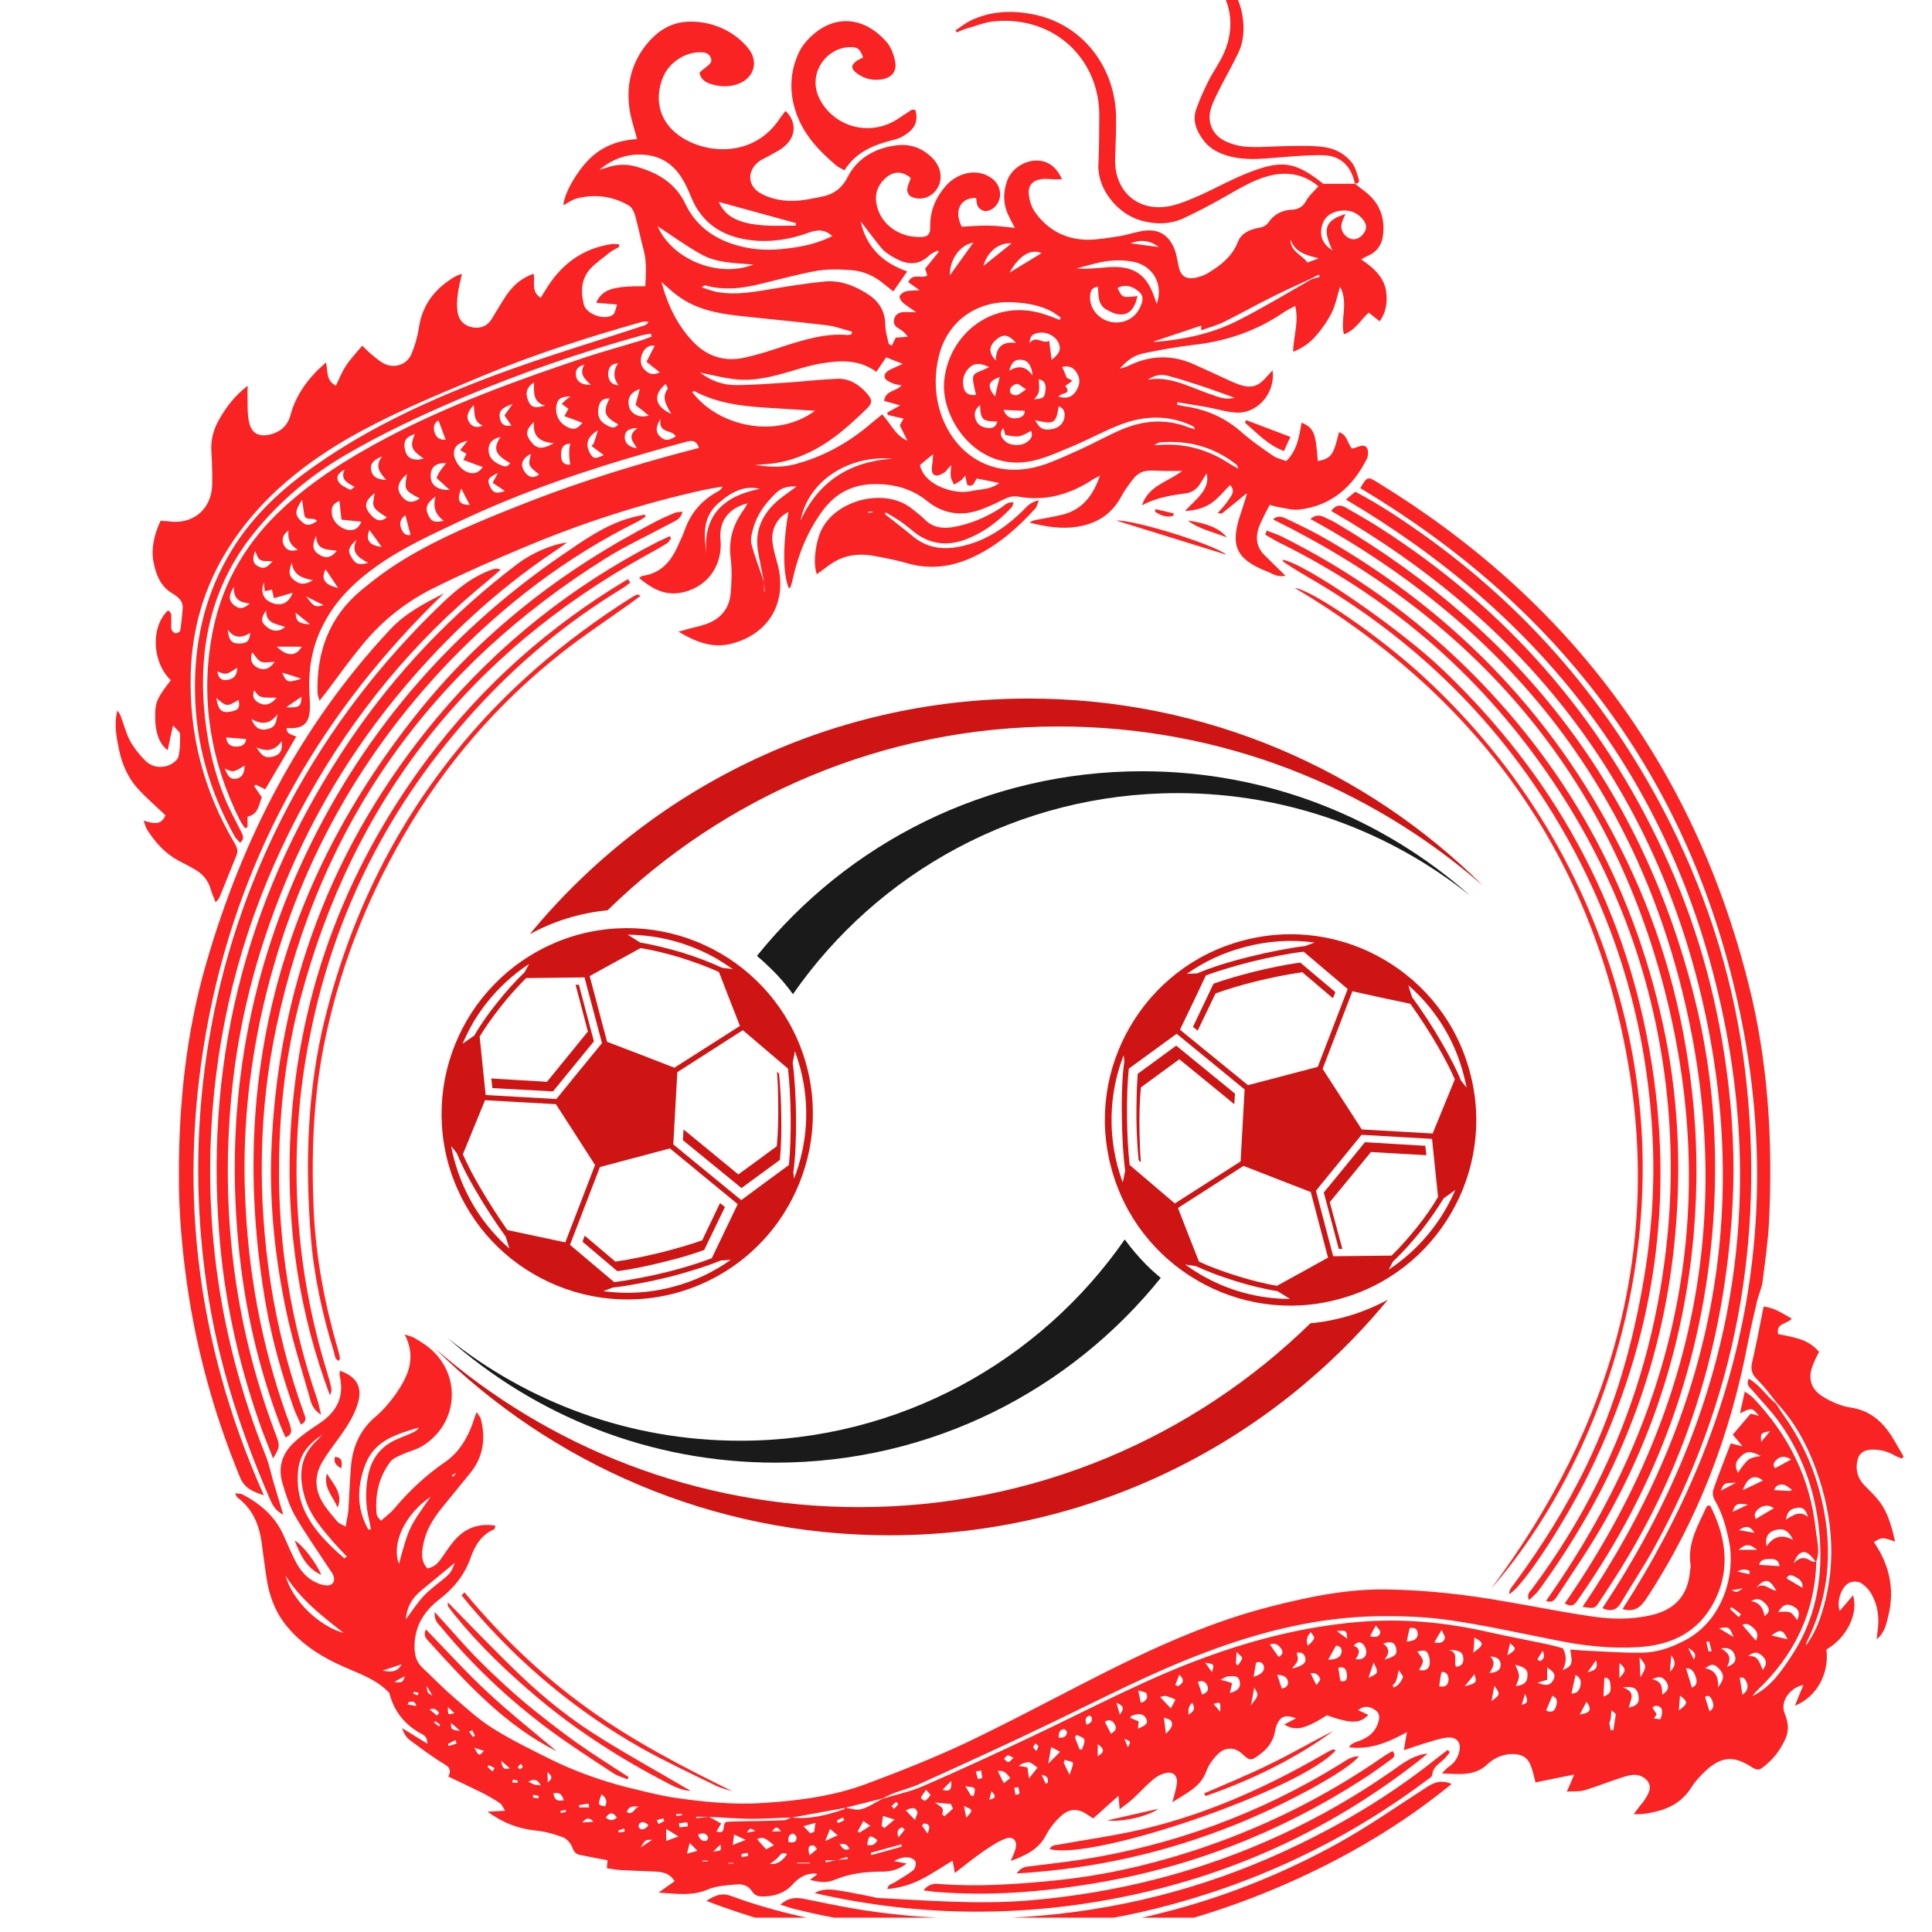 <svg xmlns="http://www.w3.org/2000/svg" xmlns:xlink="http://www.w3.org/1999/xlink" width="45" zoomAndPan="magnify" viewBox="0 0 33.75 33.75" height="45" preserveAspectRatio="xMidYMid meet" version="1.0"><defs><clipPath id="57a400281f"><path d="M 4 22 L 33.254 22 L 33.254 33.5 L 4 33.5 Z M 4 22 " clip-rule="nonzero"/></clipPath><clipPath id="62f0997f6c"><path d="M 12 31 L 26 31 L 26 33.5 L 12 33.5 Z M 12 31 " clip-rule="nonzero"/></clipPath><clipPath id="ae2b31095d"><path d="M 13 30 L 26 30 L 26 33.5 L 13 33.5 Z M 13 30 " clip-rule="nonzero"/></clipPath><clipPath id="a4dc3028b5"><path d="M 14 30 L 25 30 L 25 33.5 L 14 33.5 Z M 14 30 " clip-rule="nonzero"/></clipPath><clipPath id="98ee61f8fd"><path d="M 16 30 L 25 30 L 25 33.5 L 16 33.5 Z M 16 30 " clip-rule="nonzero"/></clipPath><clipPath id="87a177a858"><path d="M 7.594 16 L 15 16 L 15 22.844 L 7.594 22.844 Z M 7.594 16 " clip-rule="nonzero"/></clipPath><clipPath id="1c46c6383e"><path d="M 9 12.199 L 25.914 12.199 L 25.914 17 L 9 17 Z M 9 12.199 " clip-rule="nonzero"/></clipPath><clipPath id="357221edd6"><path d="M 13 13 L 25.914 13 L 25.914 18 L 13 18 Z M 13 13 " clip-rule="nonzero"/></clipPath><clipPath id="78476c6cf0"><path d="M 19 16.199 L 25.906 16.199 L 25.906 23 L 19 23 Z M 19 16.199 " clip-rule="nonzero"/></clipPath><clipPath id="8df157b011"><path d="M 7.594 22 L 25 22 L 25 26.828 L 7.594 26.828 Z M 7.594 22 " clip-rule="nonzero"/></clipPath><clipPath id="62a3dbb303"><path d="M 7.594 21 L 21 21 L 21 26 L 7.594 26 Z M 7.594 21 " clip-rule="nonzero"/></clipPath></defs><path fill="#f92323" d="M 3.41 15.191 C 3.543 15.27 3.637 15.379 3.68 15.531 C 3.699 15.605 3.734 15.672 3.766 15.762 C 3.801 15.723 3.824 15.703 3.832 15.68 C 3.934 15.438 4.027 15.191 4.129 14.949 C 4.164 14.867 4.141 14.801 4.098 14.73 C 3.555 13.812 3.301 12.824 3.332 11.762 C 3.355 10.977 3.566 10.25 3.984 9.586 C 4.492 8.777 5.195 8.184 6.004 7.703 C 6.785 7.246 7.617 6.906 8.449 6.559 C 9.348 6.184 10.273 5.891 11.207 5.625 C 11.246 5.613 11.285 5.621 11.328 5.621 C 11.309 5.66 11.289 5.672 11.27 5.68 C 10.398 5.969 9.516 6.23 8.652 6.551 C 7.555 6.961 6.488 7.445 5.523 8.121 C 4.891 8.559 4.344 9.07 3.965 9.754 C 3.559 10.477 3.395 11.254 3.406 12.082 C 3.418 12.996 3.664 13.832 4.105 14.621 C 4.129 14.656 4.164 14.688 4.195 14.723 C 4.289 14.637 4.23 14.57 4.199 14.504 C 4.105 14.312 4 14.125 3.922 13.93 C 3.715 13.418 3.605 12.891 3.562 12.336 C 3.477 11.188 3.738 10.152 4.48 9.258 C 4.902 8.746 5.406 8.324 5.98 7.98 C 6.652 7.582 7.359 7.254 8.074 6.949 C 9.094 6.516 10.141 6.156 11.207 5.859 C 11.258 5.844 11.316 5.84 11.371 5.828 C 11.375 5.848 11.379 5.863 11.383 5.879 C 11.32 5.902 11.258 5.93 11.195 5.949 C 10.875 6.047 10.555 6.133 10.238 6.238 C 9.047 6.637 7.867 7.062 6.754 7.648 C 6.105 7.992 5.488 8.375 4.945 8.875 C 4.324 9.449 3.902 10.145 3.727 10.977 C 3.605 11.562 3.586 12.156 3.68 12.754 C 3.766 13.309 3.941 13.824 4.188 14.324 C 4.215 14.375 4.25 14.422 4.281 14.469 C 4.297 14.461 4.309 14.457 4.324 14.449 C 4.324 14.387 4.324 14.324 4.324 14.266 C 4.516 14.227 4.52 14.055 4.574 13.93 C 4.523 13.855 4.484 13.797 4.441 13.734 C 4.449 13.727 4.457 13.719 4.465 13.707 C 4.52 13.73 4.57 13.758 4.633 13.789 C 4.73 13.625 4.82 13.473 4.91 13.32 C 4.996 13.172 5.086 13.023 5.176 12.867 C 5.09 12.832 5.004 12.824 5.008 12.719 C 5.309 12.738 5.418 12.633 5.414 12.328 C 5.414 12.262 5.41 12.199 5.406 12.133 C 5.383 11.723 5.441 11.328 5.625 10.957 C 5.84 10.508 6.18 10.176 6.578 9.891 C 7.047 9.559 7.562 9.328 8.074 9.086 C 9.129 8.59 10.23 8.215 11.352 7.895 C 11.562 7.836 11.773 7.773 11.984 7.719 C 12.074 7.691 12.164 7.684 12.211 7.824 C 11.992 7.883 11.789 7.934 11.586 7.992 C 10.727 8.23 9.879 8.508 9.047 8.84 C 8.371 9.109 7.691 9.387 7.066 9.766 C 6.801 9.926 6.547 10.113 6.309 10.312 C 5.75 10.777 5.527 11.395 5.547 12.105 C 5.547 12.141 5.566 12.176 5.582 12.242 C 5.641 12.168 5.68 12.117 5.719 12.066 C 5.918 11.797 6.117 11.523 6.332 11.262 C 6.691 10.824 7.125 10.488 7.629 10.246 C 8.137 9.996 8.656 9.77 9.18 9.551 C 10.188 9.129 11.227 8.793 12.293 8.559 C 12.402 8.535 12.512 8.52 12.621 8.5 C 12.602 8.547 12.574 8.566 12.547 8.582 C 12.27 8.73 12.078 8.945 11.969 9.238 C 11.934 9.34 11.887 9.438 11.844 9.531 C 11.723 9.805 11.547 10.016 11.227 10.059 C 11.211 10.062 11.195 10.078 11.164 10.098 C 11.375 10.27 11.586 10.398 11.863 10.359 C 12.332 10.289 12.633 9.898 12.586 9.418 C 12.559 9.105 12.727 8.875 13.059 8.793 C 13.027 8.844 13.008 8.887 12.977 8.926 C 12.797 9.18 12.723 9.453 12.766 9.766 C 12.789 9.969 12.781 10.18 12.762 10.383 C 12.734 10.648 12.574 10.82 12.324 10.906 C 12.23 10.938 12.133 10.957 12.035 10.984 C 11.988 10.996 11.938 11.012 11.852 11.035 C 12.164 11.219 12.449 11.328 12.773 11.246 C 13.449 11.074 13.77 10.496 13.574 9.82 C 13.539 9.699 13.504 9.574 13.492 9.449 C 13.473 9.227 13.594 9.027 13.773 8.945 C 13.672 9.531 13.676 10.035 13.781 10.277 C 13.793 10.27 13.809 10.262 13.812 10.25 C 13.828 10.199 13.844 10.141 13.855 10.086 C 13.953 9.66 14.117 9.262 14.379 8.91 C 14.602 8.613 14.898 8.461 15.273 8.457 C 15.617 8.453 15.93 8.535 16.203 8.758 C 16.453 8.957 16.738 9.016 17.047 8.93 C 17.207 8.883 17.363 8.809 17.512 8.734 C 17.605 8.688 17.688 8.656 17.793 8.676 C 18.25 8.758 18.664 8.645 19.051 8.402 C 19.094 8.371 19.141 8.348 19.215 8.309 C 19.09 8.672 18.895 8.914 18.539 8.996 C 18.391 9.031 18.234 9.055 18.082 9.086 C 18.047 9.09 18.016 9.113 17.984 9.129 C 18.262 9.199 18.531 9.246 18.809 9.203 C 19.152 9.152 19.418 8.988 19.586 8.676 C 19.637 8.578 19.707 8.484 19.773 8.395 C 19.844 8.297 19.934 8.23 20.055 8.223 C 20.152 8.215 20.254 8.227 20.352 8.227 C 20.453 8.23 20.551 8.227 20.652 8.227 C 20.406 8.418 20.062 8.48 19.949 8.828 C 20.191 8.695 20.457 8.652 20.723 8.617 C 20.832 8.602 20.918 8.535 20.973 8.438 C 21.008 8.379 21.043 8.324 21.078 8.27 C 21.117 8.418 21.059 8.535 20.98 8.633 C 20.906 8.73 20.812 8.809 20.699 8.926 C 20.891 8.918 21.035 8.871 21.156 8.793 C 21.277 8.711 21.375 8.586 21.488 8.473 C 21.59 8.582 21.508 8.664 21.457 8.738 C 21.41 8.816 21.34 8.883 21.27 8.965 C 21.312 8.965 21.34 8.977 21.352 8.965 C 21.492 8.852 21.633 8.738 21.773 8.621 C 21.773 8.625 21.785 8.633 21.781 8.633 C 21.746 8.75 21.711 8.863 21.672 8.977 C 21.484 9.531 21.59 9.77 22.137 9.984 C 22.227 10.02 22.312 10.086 22.457 10.059 C 22.32 9.926 22.207 9.812 22.09 9.699 C 21.945 9.555 21.93 9.387 21.992 9.207 C 22.043 9.074 22.113 8.953 22.18 8.82 C 22.25 8.84 22.305 8.855 22.359 8.863 C 22.469 8.883 22.586 8.914 22.695 8.902 C 23.258 8.836 23.633 8.504 23.879 8.012 C 23.902 7.961 23.906 7.879 23.883 7.832 C 23.84 7.754 23.762 7.793 23.691 7.816 C 23.668 7.824 23.641 7.832 23.617 7.836 C 23.535 7.742 23.535 7.59 23.391 7.551 C 23.293 7.957 23.254 8.008 23.02 8.055 C 22.984 7.559 22.953 7.477 22.738 7.383 C 22.695 7.621 22.664 7.863 22.469 8.055 C 22.391 8.023 22.305 8.008 22.238 7.961 C 22.051 7.832 21.863 7.703 21.695 7.555 C 21.43 7.32 21.129 7.176 20.789 7.113 C 20.711 7.102 20.637 7.086 20.559 7.07 C 20.562 7.055 20.566 7.039 20.57 7.027 C 20.734 7.055 20.902 7.082 21.066 7.109 C 21.242 7.141 21.414 7.195 21.586 7.207 C 21.965 7.234 22.285 6.867 22.23 6.469 C 22.199 6.508 22.168 6.535 22.141 6.566 C 21.984 6.754 21.863 6.793 21.637 6.715 C 21.551 6.684 21.469 6.645 21.383 6.605 C 21.203 6.523 21.023 6.438 20.844 6.359 C 20.461 6.191 20.086 6.207 19.711 6.391 C 19.676 6.41 19.633 6.418 19.559 6.441 C 19.715 6.273 19.805 6.207 20.016 6.164 C 20.285 6.109 20.559 6.059 20.832 6.027 C 21.406 5.965 21.938 5.789 22.418 5.461 C 22.48 5.418 22.547 5.387 22.625 5.344 C 22.695 5.625 22.594 5.871 22.59 6.145 C 22.762 6.078 22.887 5.984 22.988 5.867 C 23.094 5.746 23.191 5.609 23.262 5.465 C 23.328 5.336 23.355 5.188 23.41 5.008 C 23.562 5.301 23.41 5.574 23.477 5.84 C 23.684 5.766 23.773 5.582 23.91 5.461 C 23.98 5.516 24.035 5.562 24.102 5.613 C 24.215 5.453 24.234 5.289 24.219 5.129 C 24.195 4.855 24.004 4.684 23.777 4.531 C 23.832 4.5 23.859 4.484 23.895 4.469 C 24.066 4.395 24.152 4.258 24.164 4.07 C 24.188 3.801 24.102 3.566 23.895 3.387 C 23.824 3.324 23.742 3.27 23.668 3.207 C 23.664 3.203 23.664 3.203 23.66 3.203 C 23.66 3.203 23.668 3.211 23.668 3.211 C 23.492 3.211 23.316 3.211 23.117 3.211 C 22.617 2.816 22.387 2.781 21.754 3.039 C 21.484 3.148 21.227 3.293 20.965 3.41 C 20.801 3.48 20.637 3.555 20.465 3.594 C 19.898 3.723 19.465 3.355 19.48 2.777 C 19.488 2.531 19.5 2.281 19.496 2.035 C 19.484 1.219 18.957 0.441 18.066 0.254 C 17.684 0.176 17.301 0.188 16.941 0.367 C 16.855 0.41 16.773 0.477 16.691 0.531 C 16.699 0.543 16.707 0.555 16.715 0.566 C 16.77 0.543 16.824 0.516 16.883 0.5 C 17.047 0.453 17.207 0.387 17.375 0.371 C 18.449 0.277 19.219 1.066 19.203 2.039 C 19.199 2.316 19.203 2.594 19.188 2.871 C 19.164 3.293 19.516 3.734 19.93 3.852 C 20.176 3.922 20.426 3.922 20.66 3.82 C 20.922 3.699 21.18 3.562 21.43 3.418 C 21.668 3.285 21.895 3.145 22.16 3.074 C 22.477 2.992 22.77 3.035 23.031 3.254 C 22.953 3.344 22.875 3.41 22.824 3.496 C 22.766 3.605 22.691 3.66 22.559 3.664 C 22.398 3.672 22.258 3.742 22.164 3.879 C 22.113 3.953 22.047 3.973 21.969 3.984 C 21.816 4.016 21.68 4.078 21.621 4.234 C 21.52 4.488 21.316 4.641 21.098 4.773 C 21.039 4.809 20.969 4.832 20.902 4.848 C 20.715 4.891 20.621 4.824 20.586 4.637 C 20.566 4.547 20.555 4.453 20.523 4.367 C 20.414 4.082 20.215 3.98 19.914 4.043 C 19.797 4.066 19.68 4.105 19.562 4.125 C 19.375 4.152 19.184 4.188 18.996 4.188 C 18.625 4.184 18.32 4.027 18.098 3.73 C 18.027 3.641 17.984 3.516 17.973 3.402 C 17.953 3.242 18.039 3.148 18.199 3.129 C 18.277 3.117 18.355 3.133 18.434 3.133 C 18.469 3.133 18.508 3.133 18.551 3.133 C 18.461 2.914 18.293 2.797 18.094 2.805 C 17.875 2.812 17.66 2.961 17.59 3.168 C 17.516 3.379 17.527 3.59 17.629 3.789 C 17.656 3.848 17.684 3.898 17.73 3.98 C 17.555 3.965 17.41 3.941 17.262 3.941 C 17.109 3.938 16.953 3.953 16.801 3.961 C 16.66 3.684 16.773 3.453 17.051 3.457 C 17.062 3.512 17.059 3.578 17.09 3.617 C 17.117 3.656 17.18 3.691 17.223 3.688 C 17.375 3.672 17.484 3.523 17.469 3.367 C 17.453 3.207 17.355 3.113 17.219 3.055 C 16.996 2.957 16.707 3.039 16.527 3.242 C 16.348 3.445 16.246 3.68 16.25 3.957 C 16.254 4.09 16.211 4.141 16.078 4.141 C 15.695 4.148 15.387 3.91 15.316 3.586 C 15.273 3.398 15.328 3.234 15.477 3.105 C 15.617 2.984 15.762 2.988 15.91 3.109 C 15.891 3.176 15.855 3.238 15.848 3.309 C 15.844 3.344 15.871 3.406 15.902 3.426 C 16.047 3.512 16.238 3.465 16.344 3.332 C 16.48 3.168 16.457 2.926 16.281 2.754 C 16.109 2.586 15.902 2.508 15.66 2.539 C 15.289 2.586 14.973 2.762 14.805 3.098 C 14.695 3.309 14.543 3.402 14.332 3.441 C 14.207 3.465 14.082 3.492 13.957 3.504 C 13.727 3.523 13.5 3.492 13.297 3.383 C 13.059 3.258 13.043 2.988 13.254 2.824 C 13.316 2.777 13.391 2.75 13.457 2.711 C 13.535 2.664 13.625 2.625 13.691 2.566 C 13.91 2.391 13.922 2.133 13.723 1.938 C 13.684 1.988 13.645 2.035 13.609 2.09 C 13.18 2.719 12.406 2.707 11.926 2.41 C 11.535 2.172 11.41 1.758 11.586 1.34 C 11.695 1.086 11.98 0.902 12.246 0.914 C 12.324 0.914 12.387 0.934 12.418 1.012 C 12.449 1.09 12.391 1.125 12.34 1.168 C 12.297 1.199 12.254 1.238 12.219 1.27 C 12.242 1.387 12.324 1.438 12.41 1.465 C 12.555 1.512 12.703 1.523 12.852 1.48 C 13.168 1.391 13.273 1.082 13.062 0.832 C 12.863 0.598 12.602 0.453 12.301 0.398 C 12.18 0.375 12.047 0.371 11.926 0.387 C 11.656 0.426 11.453 0.578 11.289 0.781 C 11.023 1.117 10.934 1.504 11 1.926 C 11.027 2.09 11.082 2.25 11.129 2.43 C 10.809 2.449 10.523 2.551 10.293 2.781 C 10.074 3 9.863 3.363 9.84 3.586 C 9.926 3.543 9.996 3.484 10.082 3.465 C 10.398 3.387 10.703 3.426 10.984 3.59 C 11.035 3.617 11.074 3.695 11.094 3.758 C 11.148 3.961 11.191 4.168 11.246 4.375 C 11.301 4.582 11.281 4.793 11.273 5 C 10.703 4.996 10.52 5.055 10.414 5.289 C 10.531 5.297 10.637 5.309 10.781 5.32 C 10.754 5.395 10.746 5.465 10.711 5.496 C 10.57 5.605 10.242 5.492 10.199 5.32 C 10.141 5.094 10.152 4.875 10.312 4.695 C 10.414 4.586 10.539 4.504 10.652 4.41 C 10.703 4.371 10.766 4.344 10.82 4.309 C 10.816 4.293 10.812 4.281 10.809 4.266 C 10.762 4.266 10.715 4.258 10.672 4.266 C 10.195 4.34 9.836 4.594 9.574 4.996 C 9.531 5.062 9.488 5.133 9.445 5.203 C 9.266 5.086 9.355 4.918 9.32 4.781 C 9.117 4.859 8.984 4.961 8.844 5.16 C 8.754 5.297 8.672 5.438 8.586 5.578 C 8.508 5.699 8.395 5.742 8.258 5.719 C 8.117 5.695 8.023 5.605 7.996 5.469 C 7.98 5.367 7.98 5.258 7.996 5.152 C 8.008 5.031 8.043 4.906 8.07 4.785 C 7.969 4.809 7.898 4.863 7.828 4.91 C 7.539 5.113 7.367 5.383 7.316 5.734 C 7.293 5.887 7.246 6.043 7.188 6.184 C 7.109 6.367 6.906 6.438 6.723 6.359 C 6.641 6.32 6.57 6.258 6.5 6.199 C 6.445 6.156 6.398 6.105 6.328 6.039 C 6.227 6.16 6.129 6.262 6.051 6.379 C 5.977 6.488 5.926 6.617 5.867 6.738 C 5.691 6.645 5.73 6.488 5.695 6.332 C 5.625 6.398 5.57 6.441 5.523 6.492 C 5.312 6.711 5.152 6.957 5.074 7.254 C 5.023 7.438 4.902 7.543 4.723 7.59 C 4.527 7.637 4.395 7.574 4.352 7.379 C 4.316 7.215 4.328 7.039 4.324 6.871 C 4.32 6.828 4.328 6.781 4.328 6.738 C 4.109 6.906 3.953 7.105 3.824 7.336 C 3.73 7.5 3.684 7.676 3.691 7.863 C 3.703 8.062 3.711 8.262 3.707 8.461 C 3.699 8.902 3.363 9.176 2.926 9.105 C 2.887 9.102 2.844 9.102 2.805 9.098 C 2.688 9.348 2.637 9.594 2.684 9.828 C 2.727 10.039 2.801 10.238 3 10.359 C 3.109 10.426 3.203 10.492 3.191 10.637 C 3.18 10.766 3.168 10.891 3.148 11.016 C 3.145 11.035 3.094 11.066 3.066 11.062 C 3.039 11.059 3.004 11.023 2.996 10.996 C 2.984 10.949 2.996 10.898 2.992 10.852 C 2.984 10.785 3.02 10.707 2.934 10.664 C 2.629 10.953 2.656 11.57 2.984 11.883 C 2.754 12.18 2.715 12.258 2.711 12.477 C 2.703 12.766 2.773 12.992 2.93 13.105 C 2.957 12.969 2.984 12.848 3.023 12.672 C 3.086 12.746 3.145 12.785 3.145 12.824 C 3.148 12.953 3.148 13.09 3.117 13.219 C 3.102 13.277 3.02 13.34 2.953 13.367 C 2.805 13.426 2.652 13.398 2.539 13.289 C 2.434 13.184 2.34 13.066 2.27 12.938 C 2.199 12.801 2.16 12.645 2.105 12.5 C 2.094 12.469 2.07 12.441 2.051 12.41 C 1.988 12.656 2.035 12.883 2.082 13.109 C 2.133 13.348 2.23 13.574 2.391 13.758 C 2.543 13.93 2.719 14.078 2.891 14.242 C 2.812 14.43 2.668 14.383 2.508 14.336 C 2.535 14.406 2.547 14.453 2.57 14.492 C 2.711 14.719 2.887 14.91 3.125 15.039 C 3.223 15.086 3.316 15.137 3.41 15.191 Z M 10.207 6.371 C 10.109 6.535 10.219 6.625 10.324 6.723 C 10.18 6.727 10.09 6.68 10.066 6.586 C 10.043 6.488 10.07 6.406 10.207 6.371 Z M 9.328 6.68 C 9.328 6.848 9.305 7.023 9.52 7.086 C 9.336 7.141 9.27 7.113 9.223 6.988 C 9.172 6.863 9.203 6.762 9.328 6.68 Z M 8.277 7.074 C 8.293 7.215 8.266 7.367 8.434 7.434 C 8.316 7.488 8.238 7.449 8.188 7.363 C 8.141 7.281 8.168 7.191 8.277 7.074 Z M 7.66 7.344 C 7.703 7.461 7.742 7.566 7.785 7.68 C 7.691 7.691 7.621 7.648 7.594 7.559 C 7.57 7.484 7.566 7.395 7.66 7.344 Z M 6.676 7.973 C 6.539 8.148 6.637 8.258 6.746 8.383 C 6.594 8.379 6.508 8.332 6.484 8.215 C 6.461 8.105 6.523 8.031 6.676 7.973 Z M 6.02 8.203 C 5.941 8.371 6.059 8.434 6.195 8.504 C 6.156 8.531 6.129 8.562 6.117 8.555 C 6.051 8.523 5.977 8.492 5.93 8.438 C 5.859 8.352 5.895 8.266 6.02 8.203 Z M 5.277 8.73 C 5.293 8.828 5.301 8.914 5.316 8.996 C 5.344 9.113 5.473 9.02 5.539 9.102 C 5.41 9.191 5.344 9.191 5.25 9.094 C 5.148 8.992 5.152 8.918 5.277 8.73 Z M 5.883 9.621 C 5.797 9.738 5.695 9.762 5.586 9.695 C 5.465 9.625 5.441 9.535 5.523 9.359 C 5.527 9.625 5.727 9.594 5.883 9.621 Z M 5.465 10.137 C 5.328 10.219 5.234 10.215 5.137 10.133 C 5.047 10.062 5.035 10 5.098 9.832 C 5.129 10.062 5.293 10.098 5.465 10.137 Z M 5.039 9.266 C 5.023 9.426 5.074 9.531 5.203 9.602 C 5.094 9.641 5.008 9.617 4.961 9.527 C 4.922 9.445 4.922 9.352 5.039 9.266 Z M 5.113 10.355 C 5.047 10.531 4.922 10.59 4.77 10.539 C 4.605 10.484 4.543 10.355 4.609 10.172 C 4.613 10.219 4.617 10.266 4.625 10.328 C 4.668 10.32 4.707 10.309 4.75 10.301 C 4.762 10.344 4.773 10.395 4.785 10.449 C 4.898 10.418 4.996 10.391 5.113 10.355 Z M 4.645 10.938 C 4.555 10.859 4.555 10.801 4.648 10.664 C 4.645 10.902 4.84 10.895 4.98 10.953 C 4.879 11.043 4.754 11.039 4.645 10.938 Z M 4.832 12.188 C 4.742 12.301 4.641 12.336 4.535 12.285 C 4.441 12.238 4.395 12.172 4.441 12.059 C 4.535 12.188 4.535 12.188 4.832 12.188 Z M 4.457 9.625 C 4.484 9.68 4.5 9.754 4.547 9.781 C 4.598 9.812 4.676 9.797 4.762 9.805 C 4.656 9.926 4.605 9.941 4.512 9.895 C 4.418 9.844 4.402 9.777 4.457 9.625 Z M 4.086 10.25 C 4.078 10.461 4.176 10.523 4.363 10.543 C 4.234 10.66 4.152 10.629 4.074 10.559 C 3.988 10.477 4 10.391 4.086 10.25 Z M 4.145 11.664 C 4.141 11.816 4.066 11.867 3.961 11.879 C 3.859 11.891 3.812 11.832 3.797 11.73 C 3.953 11.789 3.953 11.789 4.145 11.664 Z M 3.777 12.191 C 3.961 12.348 3.961 12.348 4.168 12.227 C 4.195 12.363 4.168 12.406 4.035 12.43 C 3.871 12.461 3.816 12.414 3.777 12.191 Z M 4.133 13.602 C 4.016 13.625 3.977 13.547 3.926 13.426 C 4.078 13.496 4.078 13.496 4.273 13.371 C 4.273 13.504 4.23 13.582 4.133 13.602 Z M 4.117 13.043 C 4.008 13.039 3.957 12.973 3.953 12.883 C 4.07 12.891 4.18 12.902 4.301 12.91 C 4.289 13.02 4.207 13.043 4.117 13.043 Z M 4.184 11.242 C 4.047 11.242 4 11.195 3.977 10.996 C 4.086 11.152 4.223 11.152 4.371 11.055 C 4.359 11.199 4.316 11.238 4.184 11.242 Z M 4.406 11.395 C 4.453 11.449 4.496 11.527 4.559 11.559 C 4.621 11.586 4.707 11.562 4.797 11.562 C 4.711 11.691 4.602 11.719 4.492 11.66 C 4.391 11.605 4.363 11.516 4.406 11.395 Z M 4.391 12.559 C 4.57 12.664 4.723 12.652 4.844 12.477 C 4.828 12.668 4.781 12.719 4.645 12.742 C 4.508 12.762 4.441 12.684 4.391 12.559 Z M 4.777 13.215 C 4.645 13.25 4.578 13.219 4.48 13.055 C 4.668 13.141 4.809 13.109 4.922 12.945 C 4.938 13.113 4.895 13.18 4.777 13.215 Z M 4.93 11.75 C 5.035 11.781 5.133 11.812 5.262 11.855 C 5.027 11.934 5 11.922 4.93 11.75 Z M 5 12.355 C 5.098 12.289 5.18 12.23 5.266 12.172 C 5.262 12.344 5.227 12.367 5 12.355 Z M 4.836 11.297 C 4.984 11.297 5.129 11.297 5.27 11.297 C 5.176 11.469 5.012 11.473 4.836 11.297 Z M 5.164 10.703 C 5.246 10.77 5.328 10.836 5.418 10.906 C 5.215 10.895 5.172 10.859 5.164 10.703 Z M 5.348 10.418 C 5.469 10.48 5.559 10.527 5.652 10.57 C 5.508 10.613 5.484 10.602 5.348 10.418 Z M 5.688 9.945 C 5.758 10.047 5.832 10.16 5.906 10.27 C 5.668 10.219 5.602 10.109 5.688 9.945 Z M 6.082 9.258 C 5.934 9.23 5.812 9.109 5.797 8.977 C 5.785 8.855 5.816 8.801 5.93 8.75 C 5.941 8.852 5.953 8.957 5.965 9.078 C 6.078 9.09 6.191 9.102 6.312 9.113 C 6.266 9.23 6.191 9.273 6.082 9.258 Z M 6.141 9.738 C 6.07 9.621 6.082 9.566 6.227 9.43 C 6.121 9.664 6.277 9.746 6.43 9.832 C 6.27 9.879 6.211 9.855 6.141 9.738 Z M 6.453 9.258 C 6.523 9.352 6.594 9.449 6.668 9.555 C 6.449 9.527 6.383 9.434 6.453 9.258 Z M 6.461 8.973 C 6.355 8.848 6.375 8.746 6.547 8.613 C 6.496 8.867 6.496 8.867 6.758 9.039 C 6.652 9.121 6.566 9.102 6.461 8.973 Z M 7.016 9.25 C 6.977 9.164 6.977 9.074 7.082 9 C 7.113 9.121 7.141 9.227 7.172 9.344 C 7.098 9.363 7.043 9.316 7.016 9.25 Z M 7.02 8.672 C 6.922 8.547 6.941 8.426 7.109 8.281 C 7.062 8.562 7.062 8.562 7.332 8.707 C 7.211 8.793 7.109 8.785 7.02 8.672 Z M 7.078 7.867 C 7.039 7.711 7.09 7.629 7.246 7.582 C 7.16 7.801 7.176 7.852 7.402 8.012 C 7.219 8.059 7.109 8.004 7.078 7.867 Z M 7.484 9.004 C 7.422 8.875 7.449 8.793 7.609 8.672 C 7.559 8.855 7.605 8.992 7.754 9.098 C 7.586 9.133 7.539 9.113 7.484 9.004 Z M 7.523 8.309 C 7.527 8.156 7.609 8.086 7.797 8.09 C 7.75 8.145 7.715 8.188 7.688 8.23 C 7.664 8.262 7.648 8.301 7.625 8.348 C 7.695 8.414 7.77 8.48 7.855 8.559 C 7.637 8.566 7.52 8.469 7.523 8.309 Z M 8.059 8.535 C 8.105 8.629 8.152 8.719 8.207 8.82 C 8.016 8.82 7.973 8.742 8.059 8.535 Z M 8.152 8.242 C 8.027 8.188 7.922 8.023 7.93 7.906 C 7.938 7.797 7.996 7.742 8.168 7.699 C 8.121 7.758 8.086 7.805 8.039 7.863 C 8.082 7.887 8.113 7.906 8.148 7.926 C 8.129 7.965 8.113 8 8.094 8.035 C 8.211 8.078 8.316 8.117 8.434 8.16 C 8.352 8.273 8.262 8.289 8.152 8.242 Z M 8.555 8.488 C 8.508 8.379 8.527 8.344 8.699 8.262 C 8.664 8.328 8.645 8.363 8.605 8.434 C 8.668 8.477 8.738 8.52 8.82 8.578 C 8.66 8.633 8.609 8.609 8.555 8.488 Z M 8.715 8.109 C 8.605 8.059 8.531 7.973 8.535 7.848 C 8.539 7.738 8.598 7.668 8.742 7.633 C 8.609 7.844 8.648 7.938 8.91 8.09 C 8.852 8.188 8.781 8.137 8.715 8.109 Z M 8.934 7.434 C 8.816 7.453 8.754 7.418 8.734 7.312 C 8.707 7.191 8.754 7.125 8.953 7.059 C 8.895 7.141 8.855 7.195 8.812 7.258 C 8.855 7.32 8.895 7.375 8.934 7.434 Z M 9.16 8.234 C 9.082 8.113 9.121 8.008 9.277 7.926 C 9.223 8.133 9.223 8.133 9.418 8.289 C 9.32 8.363 9.234 8.344 9.16 8.234 Z M 9.27 7.707 C 9.176 7.586 9.188 7.504 9.328 7.371 C 9.305 7.602 9.406 7.723 9.676 7.742 C 9.465 7.859 9.371 7.844 9.27 7.707 Z M 9.961 8.117 C 9.836 8.125 9.801 8.055 9.801 7.945 C 9.801 7.832 9.832 7.754 9.965 7.75 C 9.938 7.824 9.934 7.949 9.961 8.117 Z M 9.914 7.461 C 9.773 7.395 9.695 7.25 9.719 7.094 C 9.738 6.973 9.789 6.926 9.965 6.926 C 9.938 6.945 9.914 6.965 9.887 6.984 C 9.867 7.004 9.848 7.023 9.812 7.055 C 9.855 7.086 9.891 7.113 9.93 7.141 C 9.906 7.18 9.887 7.223 9.859 7.27 C 9.973 7.309 10.074 7.348 10.176 7.387 C 10.074 7.5 10.027 7.516 9.914 7.461 Z M 10.301 7.906 C 10.223 7.754 10.258 7.633 10.445 7.516 C 10.414 7.621 10.391 7.684 10.371 7.75 C 10.359 7.766 10.344 7.777 10.332 7.789 C 10.402 7.844 10.477 7.898 10.547 7.949 C 10.395 8.023 10.359 8.016 10.301 7.906 Z M 10.582 7.418 C 10.469 7.355 10.434 7.254 10.453 7.133 C 10.469 7.039 10.5 6.957 10.648 6.961 C 10.527 7.203 10.555 7.277 10.801 7.414 C 10.727 7.508 10.652 7.457 10.582 7.418 Z M 10.625 6.543 C 10.625 6.441 10.656 6.359 10.797 6.344 C 10.711 6.48 10.711 6.605 10.805 6.73 C 10.68 6.723 10.629 6.648 10.625 6.543 Z M 11.125 7.828 C 10.996 7.82 10.91 7.738 10.914 7.633 C 10.918 7.523 10.988 7.484 11.137 7.477 C 10.945 7.617 11.062 7.719 11.125 7.828 Z M 10.992 7.113 C 10.949 6.965 11.016 6.848 11.176 6.797 C 11.148 6.898 11.125 6.988 11.102 7.074 C 11.188 7.141 11.258 7.195 11.332 7.258 C 11.18 7.309 11.031 7.238 10.992 7.113 Z M 11.266 6.465 C 11.184 6.387 11.18 6.285 11.215 6.191 C 11.25 6.098 11.316 6.023 11.438 6.039 C 11.387 6.137 11.34 6.227 11.293 6.32 C 11.371 6.383 11.438 6.438 11.527 6.504 C 11.41 6.562 11.336 6.531 11.266 6.465 Z M 11.488 3.953 C 11.742 4.117 11.984 4.297 12.246 4.441 C 12.516 4.594 12.828 4.594 13.164 4.621 C 12.539 4.867 11.734 4.523 11.488 3.953 Z M 11.727 7.23 C 11.43 7.098 11.406 6.891 11.629 6.707 C 11.641 6.738 11.672 6.781 11.664 6.793 C 11.559 6.934 11.625 7.062 11.727 7.23 Z M 11.547 7.641 C 11.453 7.562 11.445 7.469 11.539 7.316 C 11.496 7.582 11.734 7.496 11.805 7.621 C 11.723 7.676 11.641 7.719 11.547 7.641 Z M 11.555 4.926 C 11.645 5.004 11.73 5.086 11.824 5.156 C 12.141 5.398 12.516 5.473 12.898 5.516 C 13.418 5.574 13.941 5.621 14.461 5.684 C 14.602 5.703 14.742 5.758 14.883 5.793 C 14.879 5.809 14.879 5.824 14.875 5.84 C 14.852 5.844 14.828 5.852 14.805 5.852 C 14.422 5.82 14.062 5.93 13.707 6.043 C 13.473 6.121 13.234 6.199 12.996 6.25 C 12.668 6.32 12.375 6.234 12.137 6 C 11.84 5.703 11.664 5.336 11.555 4.926 Z M 12.094 6.852 C 12.105 6.844 12.117 6.828 12.121 6.828 C 12.555 7.062 13.027 7.102 13.5 7.129 C 13.746 7.145 13.992 7.16 14.238 7.176 C 13.559 7.676 12.551 7.453 12.094 6.852 Z M 12.34 9.691 C 12.301 9.363 12.262 9.043 12.547 8.793 C 12.797 8.574 13.016 8.48 13.273 8.539 C 12.637 8.668 12.273 9.004 12.34 9.691 Z M 13.605 8.73 C 13.324 8.965 13.18 9.258 13.242 9.629 C 13.273 9.812 13.312 9.988 13.348 10.172 C 13.352 10.227 13.355 10.277 13.359 10.332 C 13.355 10.332 13.352 10.332 13.348 10.332 C 13.348 10.277 13.348 10.227 13.348 10.172 C 13.273 9.949 13.188 9.734 13.129 9.512 C 13.105 9.422 13.133 9.312 13.16 9.223 C 13.227 8.984 13.371 8.793 13.547 8.621 C 13.641 8.527 13.75 8.488 13.914 8.5 C 13.793 8.59 13.695 8.656 13.605 8.73 Z M 13.984 9.094 C 14.129 8.371 14.852 7.949 15.594 8.012 C 14.852 8.062 14.301 8.402 13.984 9.094 Z M 15.41 7.238 C 15.352 7.289 15.293 7.336 15.234 7.383 C 14.828 7.734 14.367 7.992 13.84 8.121 C 13.621 8.172 13.406 8.152 13.188 8.125 C 13.297 8.113 13.406 8.109 13.52 8.094 C 13.973 8.027 14.363 7.816 14.715 7.527 C 14.855 7.41 14.992 7.285 15.125 7.156 C 15.25 7.035 15.246 6.988 15.129 6.855 C 14.992 6.707 14.828 6.609 14.625 6.617 C 14.328 6.629 14.035 6.664 13.738 6.684 C 13.441 6.703 13.145 6.727 12.848 6.727 C 12.625 6.727 12.418 6.652 12.23 6.508 C 12.441 6.551 12.641 6.602 12.836 6.625 C 13.176 6.664 13.5 6.578 13.82 6.484 C 14.004 6.43 14.188 6.371 14.375 6.344 C 14.695 6.293 15.016 6.281 15.309 6.496 C 15.375 6.398 15.43 6.316 15.48 6.242 C 15.574 6.281 15.656 6.312 15.77 6.355 C 15.695 6.391 15.637 6.418 15.574 6.445 C 15.508 6.477 15.434 6.52 15.457 6.598 C 15.473 6.645 15.547 6.676 15.602 6.699 C 15.641 6.719 15.691 6.719 15.75 6.73 C 15.66 6.844 15.469 6.812 15.445 7.004 C 15.531 7.027 15.617 7.051 15.727 7.082 C 15.641 7.129 15.57 7.168 15.5 7.207 C 15.504 7.223 15.504 7.238 15.508 7.25 C 15.594 7.27 15.68 7.289 15.785 7.312 C 15.758 7.359 15.738 7.398 15.719 7.43 C 15.766 7.523 15.809 7.609 15.852 7.699 C 15.641 7.609 15.566 7.406 15.41 7.238 Z M 16.992 8.574 C 16.781 8.621 16.57 8.578 16.375 8.48 C 16.23 8.402 16.109 8.293 16.07 8.125 C 16.137 8.066 16.207 8.012 16.301 7.934 C 16.293 8.016 16.293 8.082 16.281 8.145 C 16.273 8.211 16.273 8.289 16.344 8.305 C 16.391 8.316 16.461 8.281 16.508 8.246 C 16.543 8.223 16.562 8.168 16.617 8.129 C 16.613 8.191 16.602 8.258 16.609 8.32 C 16.613 8.371 16.645 8.418 16.664 8.465 C 16.707 8.441 16.754 8.418 16.793 8.387 C 16.816 8.371 16.828 8.348 16.859 8.309 C 16.875 8.379 16.887 8.43 16.898 8.473 C 17.023 8.52 17.02 8.398 17.066 8.359 C 17.207 8.387 17.32 8.41 17.457 8.438 C 17.312 8.551 17.145 8.543 16.992 8.574 Z M 21.633 8.188 C 21.57 8.152 21.531 8.133 21.492 8.109 C 21.117 7.859 20.703 7.738 20.25 7.773 C 20.223 7.777 20.195 7.777 20.168 7.773 L 20.168 7.77 C 20.203 7.75 20.238 7.73 20.277 7.727 C 20.77 7.688 21.215 7.812 21.605 8.121 C 21.613 8.129 21.617 8.145 21.633 8.188 Z M 20.391 6.562 C 20.574 6.609 20.758 6.668 20.938 6.727 C 21.164 6.801 21.387 6.883 21.57 6.949 C 21.453 6.973 21.379 6.973 21.188 6.902 C 21.027 6.848 20.871 6.781 20.711 6.723 C 20.5 6.645 20.281 6.59 20.051 6.633 C 20.156 6.559 20.273 6.531 20.391 6.562 Z M 19.918 5.363 C 19.832 5.566 19.613 5.672 19.395 5.621 C 19.184 5.574 19.031 5.383 19.043 5.176 C 19.047 5.094 19.062 5.023 19.18 5.008 C 19.191 5.16 19.176 5.32 19.324 5.406 C 19.395 5.445 19.477 5.488 19.559 5.492 C 19.723 5.504 19.82 5.398 19.871 5.172 C 19.605 5.203 19.605 5.203 19.523 5.031 C 19.641 4.965 19.773 4.988 19.895 5.094 C 19.992 5.176 19.961 5.27 19.918 5.363 Z M 23.086 3.977 C 23.113 3.824 23.211 3.727 23.363 3.691 C 23.531 3.652 23.688 3.691 23.805 3.828 C 23.883 3.922 23.883 4.004 23.809 4.094 C 23.738 4.176 23.652 4.203 23.566 4.16 C 23.465 4.109 23.41 4.004 23.438 3.902 C 23.449 3.855 23.473 3.812 23.504 3.738 C 23.145 3.852 23.098 4 23.277 4.375 C 23.117 4.273 23.055 4.145 23.086 3.977 Z M 22.91 4.879 C 22.492 5.117 22.082 5.367 21.652 5.586 C 21.195 5.824 20.695 5.93 20.184 5.973 C 20.172 5.977 20.156 5.965 20.156 5.965 C 20.426 5.875 20.707 5.781 20.984 5.688 C 20.984 5.688 20.984 5.719 20.984 5.77 C 21.125 5.719 21.262 5.684 21.387 5.621 C 21.676 5.477 21.961 5.316 22.254 5.172 C 22.465 5.066 22.688 4.969 22.902 4.867 C 22.949 4.844 22.992 4.82 23.039 4.797 C 23.043 4.809 23.047 4.824 23.055 4.836 C 23.004 4.852 22.957 4.863 22.91 4.879 Z M 23.039 4.512 C 22.957 4.543 22.902 4.562 22.84 4.586 C 22.738 4.445 22.539 4.395 22.543 4.18 C 22.617 4.402 22.805 4.457 23.039 4.512 Z M 20.246 4.316 C 20.062 4.293 19.914 4.273 19.75 4.25 C 19.922 4.184 20.074 4.191 20.246 4.316 Z M 19.152 4.598 C 19.371 4.543 19.586 4.531 19.805 4.574 C 20.148 4.648 20.328 4.973 20.207 5.309 C 20.184 5.242 20.164 5.184 20.141 5.125 C 20.016 4.805 19.809 4.66 19.457 4.664 C 19.34 4.664 19.219 4.684 19.098 4.688 C 19.004 4.695 18.906 4.699 18.809 4.688 C 18.922 4.656 19.039 4.629 19.152 4.598 Z M 18.812 6.516 C 18.879 6.625 18.863 6.73 18.797 6.832 C 18.727 6.941 18.637 6.969 18.492 6.93 C 18.527 6.852 18.734 6.902 18.609 6.742 C 18.645 6.719 18.68 6.691 18.734 6.652 C 18.676 6.621 18.637 6.598 18.637 6.602 C 18.602 6.516 18.578 6.461 18.555 6.41 C 18.664 6.383 18.754 6.414 18.812 6.516 Z M 17.051 6.898 C 16.949 6.914 16.863 6.883 16.836 6.781 C 16.805 6.656 16.828 6.527 16.926 6.43 C 17.012 6.34 17.125 6.336 17.281 6.414 C 16.973 6.562 16.949 6.477 17.051 6.898 Z M 17.121 7.078 C 17.129 7.332 17.164 7.363 17.422 7.363 C 17.402 7.453 17.348 7.48 17.273 7.477 C 17.176 7.473 17.086 7.434 17.051 7.344 C 17.012 7.254 17.016 7.152 17.121 7.078 Z M 17.383 6.926 C 17.234 6.746 17.262 6.66 17.465 6.586 C 17.438 6.691 17.41 6.801 17.383 6.926 Z M 17.395 6.297 C 17.266 6.16 17.273 6.047 17.402 5.934 C 17.527 5.828 17.617 5.84 17.75 5.992 C 17.512 5.957 17.398 6.066 17.395 6.297 Z M 17.902 7.176 C 17.902 7.254 17.852 7.293 17.766 7.305 C 17.641 7.324 17.57 7.262 17.531 7.16 C 17.66 7.168 17.773 7.172 17.902 7.176 Z M 17.648 6.797 C 17.656 6.758 17.719 6.711 17.762 6.707 C 17.801 6.703 17.844 6.754 17.926 6.801 C 17.844 6.852 17.805 6.898 17.762 6.902 C 17.695 6.91 17.625 6.879 17.648 6.797 Z M 17.527 7.477 C 17.543 7.527 17.551 7.562 17.562 7.598 C 17.805 7.641 17.805 7.641 18.012 7.527 C 18.055 7.629 17.996 7.688 17.922 7.734 C 17.82 7.797 17.641 7.785 17.562 7.711 C 17.5 7.652 17.441 7.586 17.527 7.477 Z M 17.629 6.477 C 17.668 6.328 17.734 6.273 17.844 6.285 C 17.957 6.293 18.023 6.387 18.039 6.562 C 17.93 6.406 17.805 6.371 17.629 6.477 Z M 17.988 5.992 C 17.984 5.855 18.066 5.82 18.168 5.812 C 18.309 5.797 18.453 5.887 18.496 6 C 18.539 6.105 18.508 6.18 18.371 6.285 C 18.355 6.168 18.344 6.074 18.328 5.953 C 18.211 6.02 18.102 5.848 17.988 5.992 Z M 18.148 6.625 C 18.273 6.652 18.27 6.742 18.262 6.832 C 18.25 6.945 18.219 6.969 18.066 6.973 C 18.16 6.863 18.16 6.863 18.148 6.625 Z M 18.496 7.098 C 18.598 7.137 18.605 7.215 18.594 7.297 C 18.574 7.41 18.484 7.484 18.355 7.5 C 18.215 7.516 18.164 7.488 18.082 7.34 C 18.414 7.418 18.445 7.402 18.496 7.098 Z M 18.195 4.422 C 18.012 4.535 17.824 4.648 17.637 4.762 C 17.797 4.465 18.012 4.34 18.195 4.422 Z M 17.672 4.25 C 17.496 4.395 17.332 4.523 17.18 4.645 C 17.242 4.406 17.445 4.234 17.672 4.25 Z M 17.004 4.238 C 16.871 4.426 16.73 4.617 16.594 4.809 C 16.586 4.531 16.773 4.277 17.004 4.238 Z M 17.703 5.281 C 17.938 5.293 18.168 5.332 18.379 5.445 C 18.434 5.477 18.48 5.516 18.531 5.547 C 18.523 5.562 18.516 5.574 18.512 5.59 C 18.441 5.562 18.371 5.531 18.297 5.508 C 17.367 5.168 16.551 5.84 16.492 6.684 C 16.449 7.34 17.086 8.27 18.055 8.047 C 18.301 7.988 18.535 7.879 18.77 7.781 C 19.043 7.664 19.305 7.52 19.582 7.414 C 19.996 7.258 20.414 7.246 20.824 7.438 C 20.848 7.445 20.867 7.465 20.875 7.5 C 20.84 7.488 20.801 7.48 20.762 7.465 C 20.371 7.312 19.984 7.34 19.602 7.5 C 19.363 7.602 19.133 7.73 18.895 7.84 C 18.676 7.938 18.457 8.043 18.227 8.121 C 17.195 8.457 16.465 7.75 16.359 6.887 C 16.332 6.668 16.348 6.43 16.402 6.215 C 16.555 5.602 17.074 5.242 17.703 5.281 Z M 14.867 4.719 C 15.09 4.734 15.289 4.828 15.461 4.977 C 15.504 5.012 15.547 5.043 15.605 5.09 C 15.688 4.973 15.762 4.867 15.848 4.742 C 15.402 4.586 15.129 4.301 15.035 3.867 C 15.156 4.023 15.277 4.188 15.406 4.344 C 15.453 4.398 15.523 4.445 15.59 4.484 C 15.805 4.613 16.02 4.664 16.23 4.465 C 16.27 4.426 16.328 4.406 16.379 4.375 C 16.387 4.387 16.391 4.395 16.398 4.402 C 16.324 4.492 16.254 4.582 16.16 4.695 C 16.168 4.707 16.184 4.762 16.199 4.812 C 16.094 4.879 15.938 4.758 15.867 4.93 C 15.922 4.969 15.973 5.004 16.066 5.07 C 15.953 5.078 15.883 5.074 15.82 5.09 C 15.781 5.102 15.734 5.137 15.715 5.176 C 15.707 5.199 15.738 5.254 15.766 5.281 C 15.828 5.336 15.898 5.379 16.004 5.453 C 15.895 5.453 15.828 5.449 15.766 5.453 C 15.688 5.465 15.633 5.504 15.617 5.586 C 15.605 5.656 15.637 5.703 15.699 5.738 C 15.758 5.773 15.812 5.812 15.859 5.883 C 15.793 5.887 15.727 5.895 15.648 5.898 C 15.625 5.941 15.605 5.988 15.578 6.039 C 15.555 6.023 15.527 6.016 15.523 6 C 15.5 5.891 15.465 5.781 15.465 5.672 C 15.461 5.434 15.355 5.266 15.164 5.141 C 14.934 4.992 14.68 4.891 14.402 4.918 C 14.059 4.953 13.715 5.008 13.375 5.066 C 13.094 5.113 12.812 5.152 12.531 5.102 C 12.445 5.086 12.359 5.051 12.258 5.02 C 12.293 4.996 12.309 4.98 12.316 4.984 C 12.668 5.086 13.016 5.031 13.363 4.941 C 13.664 4.867 13.965 4.785 14.273 4.73 C 14.469 4.699 14.672 4.703 14.867 4.719 Z M 13.906 3.898 C 13.906 3.91 13.902 3.926 13.902 3.941 C 13.602 3.941 13.297 3.965 13 3.883 C 12.777 3.82 12.648 3.723 12.555 3.527 C 13.016 3.652 13.461 3.777 13.906 3.898 Z M 11.125 2.914 C 10.953 2.863 10.777 2.867 10.605 2.926 C 10.559 2.941 10.516 2.953 10.473 2.965 C 10.711 2.766 10.984 2.672 11.293 2.707 C 11.57 2.738 11.781 2.891 11.922 3.129 C 11.98 3.223 12.027 3.328 12.07 3.434 C 12.258 3.906 12.625 4.133 13.109 4.195 C 13.461 4.238 13.801 4.184 14.133 4.062 C 14.27 4.016 14.402 3.996 14.539 4.125 C 14.281 4.254 14.02 4.309 13.754 4.34 C 13.457 4.379 13.164 4.371 12.871 4.285 C 12.469 4.172 12.152 3.938 11.973 3.562 C 11.797 3.195 11.492 3.02 11.125 2.914 Z M 11.125 2.914 " fill-opacity="1" fill-rule="nonzero"/><g clip-path="url(#57a400281f)"><path fill="#f92323" d="M 32.676 25.324 C 32.824 25.316 32.957 25.348 33.086 25.418 C 33.129 25.445 33.176 25.461 33.223 25.48 C 33.234 25.469 33.246 25.457 33.254 25.445 C 33.18 25.32 33.109 25.188 33.031 25.066 C 32.863 24.816 32.652 24.637 32.336 24.59 C 32.172 24.566 32.008 24.496 31.863 24.41 C 31.621 24.27 31.57 24.062 31.684 23.809 C 31.711 23.742 31.742 23.68 31.777 23.617 C 31.586 23.383 31.309 23.359 31.062 23.305 C 31.023 23.105 31.215 23.137 31.301 23.035 C 31.141 22.949 31 22.844 30.809 22.824 C 30.742 23.16 30.68 23.488 30.605 23.812 C 30.578 23.938 30.613 24.02 30.703 24.105 C 30.828 24.23 30.934 24.375 31.043 24.512 C 31.352 24.844 31.566 25.234 31.719 25.656 C 32.035 26.523 32.098 27.402 31.789 28.285 C 31.734 28.449 31.648 28.602 31.551 28.746 C 31.555 28.73 31.551 28.707 31.559 28.688 C 31.988 27.828 32.031 26.938 31.777 26.02 C 31.648 25.547 31.438 25.117 31.156 24.719 C 31.109 24.656 31.07 24.59 31.027 24.523 C 30.859 24.391 30.746 24.195 30.551 24.086 C 30.492 24.195 30.574 24.242 30.621 24.297 C 30.777 24.484 30.957 24.664 31.098 24.867 C 31.527 25.477 31.746 26.168 31.793 26.914 C 31.836 27.625 31.703 28.301 31.309 28.906 C 31.125 29.188 30.934 29.473 30.613 29.629 C 30.637 29.598 30.66 29.562 30.691 29.535 C 31.34 28.922 31.703 28.18 31.73 27.281 C 31.73 27.281 31.73 27.281 31.727 27.281 C 31.801 27.094 31.738 26.906 31.719 26.719 C 31.625 25.824 31.242 25.066 30.625 24.418 C 30.59 24.383 30.547 24.355 30.48 24.309 C 30.449 24.449 30.426 24.559 30.395 24.691 C 30.602 24.586 30.602 24.586 30.73 24.734 C 30.672 24.719 30.625 24.707 30.582 24.695 C 30.477 24.82 30.375 24.938 30.27 25.062 C 30.32 25.121 30.367 25.176 30.441 25.266 C 30.344 25.242 30.293 25.23 30.234 25.215 C 30.129 25.492 30.023 25.754 29.93 26.023 C 29.914 26.074 29.922 26.148 29.949 26.195 C 30.086 26.426 30.156 26.68 30.207 26.938 C 30.316 27.484 30.113 28.305 29.426 28.66 C 29.191 28.781 28.941 28.871 28.676 28.871 C 28.328 28.875 27.984 28.848 27.637 28.832 C 27.57 28.828 27.504 28.82 27.43 28.816 C 27.477 29.07 27.465 29.105 27.297 29.176 C 27.363 29.047 27.375 28.926 27.301 28.793 C 27.223 28.773 27.133 28.746 27.047 28.727 C 26.707 28.656 26.363 28.59 26.027 28.516 C 25.262 28.34 24.492 28.266 23.707 28.336 C 22.816 28.414 21.965 28.625 21.125 28.926 C 20.062 29.305 19.07 29.84 18.055 30.32 C 17.422 30.621 16.785 30.914 16.141 31.195 C 15.91 31.297 15.66 31.348 15.418 31.422 C 15.293 31.484 15.176 31.57 15.043 31.605 C 14.965 31.629 14.867 31.594 14.773 31.578 C 14.988 31.523 15.199 31.473 15.414 31.418 C 15.477 31.387 15.539 31.352 15.605 31.328 C 15.762 31.27 15.93 31.227 16.082 31.156 C 16.855 30.805 17.633 30.453 18.398 30.082 C 19.266 29.664 20.121 29.219 21.023 28.879 C 21.996 28.508 23 28.254 24.043 28.234 C 24.477 28.227 24.91 28.242 25.34 28.305 C 25.953 28.395 26.562 28.531 27.176 28.652 C 27.656 28.75 28.141 28.805 28.633 28.773 C 29.156 28.738 29.605 28.547 29.887 28.082 C 30.238 27.5 30.176 26.902 29.883 26.316 C 29.879 26.305 29.859 26.305 29.848 26.297 C 29.836 26.305 29.82 26.309 29.812 26.32 C 29.668 26.641 29.477 26.949 29.531 27.328 C 29.539 27.375 29.523 27.426 29.52 27.473 C 29.477 27.887 29.242 28.125 28.844 28.215 C 28.492 28.297 28.137 28.289 27.785 28.234 C 27.301 28.164 26.824 28.066 26.34 27.984 C 25.641 27.859 24.938 27.777 24.23 27.766 C 23.527 27.754 22.848 27.898 22.176 28.07 C 21.203 28.32 20.289 28.723 19.395 29.168 C 18.555 29.59 17.734 30.035 16.891 30.438 C 16.328 30.703 15.746 30.934 15.164 31.152 C 14.578 31.375 13.957 31.457 13.332 31.496 C 12.801 31.531 12.27 31.477 11.742 31.398 C 11.48 31.355 11.219 31.285 10.957 31.223 C 10.488 31.102 10.035 30.941 9.605 30.727 C 9.27 30.559 8.93 30.395 8.613 30.195 C 8.367 30.043 8.152 29.844 7.934 29.656 C 7.738 29.488 7.562 29.305 7.375 29.129 C 7.277 29.035 7.246 28.922 7.242 28.785 C 7.234 28.426 7.398 28.156 7.668 27.945 C 7.922 27.75 8.117 27.516 8.223 27.207 C 8.297 27 8.41 26.809 8.633 26.715 C 8.645 26.711 8.645 26.68 8.656 26.652 C 8.348 26.602 8.105 26.703 7.918 26.934 C 7.844 27.023 7.785 27.117 7.719 27.211 C 7.656 27.301 7.59 27.379 7.465 27.398 C 7.348 27.27 7.367 27.121 7.395 26.977 C 7.438 26.746 7.555 26.551 7.695 26.371 C 7.867 26.156 8.047 25.941 8.219 25.727 C 8.445 25.445 8.488 25.125 8.398 24.781 C 8.387 24.746 8.359 24.719 8.324 24.668 C 8.293 24.762 8.27 24.828 8.246 24.895 C 8.148 25.152 8.008 25.379 7.777 25.539 C 7.441 25.77 7.148 26.043 6.887 26.355 C 6.82 26.434 6.734 26.492 6.656 26.566 C 6.625 26.527 6.605 26.516 6.598 26.496 C 6.586 26.48 6.578 26.457 6.578 26.438 C 6.551 26.109 6.617 25.801 6.82 25.535 C 6.867 25.473 6.957 25.441 7.031 25.406 C 7.141 25.355 7.262 25.328 7.363 25.27 C 8.035 24.871 8.074 23.961 7.445 23.504 C 7.379 23.457 7.305 23.41 7.23 23.367 C 7.191 23.348 7.148 23.34 7.07 23.312 C 7.281 23.723 7.125 24.047 6.914 24.352 C 6.812 24.496 6.695 24.633 6.562 24.746 C 6.281 24.984 6.156 25.285 6.129 25.641 C 6.109 25.887 6.102 26.137 6.086 26.383 C 6.078 26.469 6.055 26.559 6.039 26.668 C 5.969 26.629 5.918 26.613 5.891 26.578 C 5.801 26.469 5.703 26.363 5.633 26.242 C 5.496 26.012 5.492 25.77 5.633 25.535 C 5.695 25.426 5.773 25.324 5.848 25.219 C 6.008 25 6.168 24.785 6.25 24.52 C 6.336 24.238 6.238 24.051 5.938 23.945 C 5.938 23.977 5.926 24.004 5.934 24.031 C 6.023 24.41 5.875 24.676 5.559 24.879 C 5.418 24.973 5.277 25.07 5.152 25.184 C 4.938 25.375 4.852 25.617 4.93 25.895 C 4.988 26.094 5.051 26.293 5.148 26.469 C 5.32 26.77 5.523 27.055 5.711 27.344 C 5.75 27.406 5.797 27.461 5.824 27.523 C 5.863 27.621 5.809 27.703 5.707 27.695 C 5.645 27.695 5.582 27.672 5.523 27.645 C 5.355 27.57 5.242 27.43 5.16 27.27 C 5.086 27.125 5.023 26.977 4.957 26.828 C 4.809 26.492 4.551 26.27 4.234 26.105 C 4.203 26.09 4.16 26.094 4.105 26.086 C 4.129 26.125 4.133 26.148 4.148 26.16 C 4.41 26.355 4.527 26.629 4.57 26.945 C 4.594 27.133 4.621 27.324 4.648 27.512 C 4.695 27.875 4.816 28.199 5.066 28.473 C 5.332 28.77 5.664 28.969 6.023 29.125 C 6.297 29.246 6.582 29.34 6.801 29.574 C 6.879 29.887 7.066 30.129 7.363 30.289 C 7.418 30.316 7.465 30.348 7.465 30.461 C 7.301 30.359 7.16 30.273 7.023 30.188 C 7.051 30.273 7.094 30.348 7.156 30.395 C 7.355 30.543 7.551 30.691 7.766 30.82 C 7.867 30.879 7.879 30.941 7.832 31.035 C 8.047 31.137 8.246 31.23 8.441 31.328 C 8.543 31.379 8.641 31.438 8.734 31.5 C 8.766 31.523 8.785 31.57 8.824 31.633 C 8.715 31.637 8.637 31.641 8.516 31.648 C 8.793 31.848 9.055 31.945 9.352 31.977 C 9.516 31.992 9.684 32.039 9.84 32.098 C 9.906 32.125 9.977 32.207 10 32.277 C 10.027 32.359 10.07 32.395 10.145 32.406 C 10.297 32.438 10.449 32.465 10.613 32.496 C 10.609 32.535 10.605 32.578 10.602 32.637 C 10.688 32.648 10.766 32.664 10.844 32.668 C 11.047 32.68 11.254 32.684 11.457 32.695 C 11.578 32.703 11.699 32.723 11.785 32.863 C 11.703 32.922 11.621 32.977 11.504 33.062 C 11.824 33.082 12.09 33.125 12.363 33.008 C 12.52 32.941 12.703 32.934 12.879 32.918 C 12.977 32.91 13.078 32.945 13.137 33.039 C 13.191 33.125 13.27 33.133 13.359 33.129 C 13.551 33.121 13.719 33.062 13.852 32.914 C 13.957 32.797 14.078 32.727 14.238 32.727 C 14.254 32.727 14.266 32.738 14.277 32.742 C 14.238 32.773 14.199 32.801 14.148 32.84 C 14.316 32.879 14.434 32.902 14.598 32.832 C 14.871 32.719 15.152 32.695 15.441 32.695 C 15.566 32.691 15.699 32.66 15.84 32.555 C 15.742 32.535 15.68 32.523 15.617 32.512 C 15.695 32.465 15.777 32.441 15.855 32.445 C 15.906 32.449 15.977 32.48 15.992 32.52 C 16.008 32.559 15.988 32.641 15.953 32.672 C 15.855 32.75 15.742 32.809 15.637 32.879 C 15.59 32.91 15.516 32.91 15.5 33 C 15.719 32.98 15.914 32.922 16.098 32.828 C 16.281 32.734 16.453 32.617 16.641 32.504 C 16.656 32.578 16.664 32.625 16.68 32.719 C 16.863 32.578 17.016 32.453 17.18 32.34 C 17.301 32.258 17.426 32.172 17.562 32.121 C 17.699 32.066 17.781 32.16 17.738 32.305 C 17.719 32.375 17.684 32.441 17.656 32.508 C 17.918 32.414 18.148 32.305 18.277 32.051 C 18.34 31.93 18.434 31.816 18.535 31.723 C 18.684 31.586 18.84 31.59 19 31.703 C 19.027 31.723 19.059 31.738 19.098 31.766 C 19.242 31.637 19.379 31.512 19.539 31.371 C 19.547 31.461 19.551 31.52 19.559 31.605 C 19.652 31.535 19.727 31.48 19.793 31.422 C 19.906 31.316 20.012 31.199 20.129 31.098 C 20.191 31.043 20.27 30.996 20.352 30.977 C 20.488 30.938 20.574 31.012 20.559 31.156 C 20.547 31.25 20.516 31.344 20.48 31.484 C 20.727 31.32 20.969 31.223 21.07 30.949 C 21.113 30.832 21.191 30.723 21.281 30.637 C 21.406 30.516 21.57 30.523 21.684 30.625 C 21.84 30.766 21.848 30.766 22.012 30.645 C 22.145 30.547 22.234 30.426 22.27 30.266 C 22.277 30.215 22.289 30.164 22.309 30.121 C 22.371 29.98 22.461 29.949 22.641 30.016 C 22.57 30.055 22.508 30.086 22.434 30.125 C 22.633 30.246 22.793 30.207 23.18 29.965 C 23.598 30.113 23.762 30.113 23.902 29.957 C 23.848 29.93 23.793 29.906 23.723 29.875 C 23.84 29.781 23.941 29.816 24.027 29.875 C 24.121 29.941 24.098 30.039 24.062 30.129 C 24.008 30.27 23.895 30.352 23.758 30.406 C 23.695 30.434 23.613 30.441 23.566 30.523 C 23.934 30.57 24.246 30.441 24.578 30.258 C 24.555 30.383 24.543 30.461 24.523 30.574 C 24.703 30.516 24.855 30.461 25.008 30.418 C 25.109 30.387 25.215 30.355 25.316 30.352 C 25.453 30.352 25.523 30.445 25.496 30.578 C 25.473 30.695 25.418 30.789 25.316 30.859 C 25.277 30.879 25.25 30.918 25.188 30.98 C 25.5 30.992 25.766 31.031 25.988 30.816 C 26.102 30.711 26.246 30.645 26.414 30.641 C 26.602 30.641 26.703 30.711 26.758 30.891 C 26.781 30.961 26.797 31.035 26.824 31.137 C 27.051 31.09 27.258 31.047 27.5 31 C 27.453 31.113 27.418 31.191 27.371 31.297 C 27.488 31.289 27.582 31.301 27.668 31.277 C 27.832 31.23 27.988 31.168 28.148 31.113 C 28.258 31.078 28.363 31.035 28.473 31.012 C 28.59 30.988 28.707 31.02 28.781 31.113 C 28.859 31.215 28.805 31.32 28.75 31.41 C 28.715 31.473 28.664 31.523 28.621 31.582 C 28.594 31.617 28.566 31.656 28.539 31.691 C 28.695 31.699 28.832 31.672 28.965 31.637 C 29.207 31.574 29.402 31.449 29.543 31.23 C 29.613 31.117 29.707 31.016 29.805 30.926 C 30.074 30.68 30.297 30.668 30.602 30.871 C 30.66 30.906 30.715 30.934 30.777 30.887 C 30.961 30.754 31.094 30.586 31.188 30.379 C 31.258 30.227 31.238 30.086 31.176 29.93 C 31.094 29.734 31.258 29.484 31.504 29.434 C 31.453 29.559 31.406 29.668 31.355 29.797 C 31.738 29.645 31.957 29.234 31.906 28.816 C 32.254 28.613 32.469 28.199 32.371 27.867 C 32.289 27.965 32.219 28.051 32.137 28.141 C 32.074 27.949 32.188 27.672 32.34 27.637 C 32.398 27.621 32.473 27.629 32.52 27.66 C 32.59 27.707 32.652 27.773 32.691 27.844 C 32.805 28.043 32.832 28.258 32.801 28.484 C 32.793 28.535 32.789 28.586 32.785 28.637 C 32.922 28.523 32.953 28.371 32.988 28.223 C 33.102 27.758 33.004 27.328 32.734 26.938 C 32.883 26.852 32.883 26.852 33.105 26.93 C 33.039 26.629 32.961 26.355 32.754 26.137 C 32.688 26.062 32.613 25.996 32.547 25.922 C 32.449 25.809 32.414 25.672 32.445 25.523 C 32.469 25.398 32.543 25.336 32.676 25.324 Z M 7.973 25.73 C 7.945 25.762 7.93 25.777 7.914 25.797 C 7.906 25.789 7.898 25.781 7.891 25.773 C 7.914 25.762 7.934 25.75 7.973 25.73 Z M 4.988 27.523 C 5.246 27.938 5.625 28.23 6.004 28.527 C 5.559 28.402 5.098 27.945 4.988 27.523 Z M 6.016 27.223 C 5.566 26.832 5.168 26.41 5.203 25.75 C 5.219 25.457 5.332 25.266 5.629 25.062 C 5.582 25.113 5.566 25.137 5.547 25.152 C 5.215 25.453 5.215 25.82 5.34 26.207 C 5.434 26.488 5.629 26.711 5.816 26.93 C 5.895 27.02 5.977 27.105 6.059 27.191 C 6.043 27.203 6.027 27.215 6.016 27.223 Z M 6.434 26.719 C 6.227 26.352 6.234 25.973 6.383 25.582 C 6.543 25.164 6.922 25.055 7.316 24.938 C 7.273 25.012 7.207 25.023 7.152 25.051 C 7.086 25.082 7.02 25.102 6.957 25.133 C 6.656 25.254 6.484 25.48 6.426 25.797 C 6.379 26.051 6.387 26.305 6.449 26.555 C 6.461 26.609 6.469 26.664 6.48 26.715 C 6.465 26.719 6.449 26.719 6.434 26.719 Z M 6.68 29.184 C 6.789 29.148 6.902 29.113 7.016 29.074 C 6.938 29.223 6.809 29.207 6.68 29.184 Z M 6.887 29.383 C 6.945 29.348 7.004 29.316 7.074 29.281 C 7.031 29.395 7.031 29.395 6.887 29.383 Z M 6.969 27.32 C 6.832 26.957 7.082 26.445 7.523 26.148 C 7.145 26.68 7.145 26.68 6.969 27.32 Z M 7.367 27.777 C 7.551 27.625 7.738 27.473 7.945 27.301 C 7.918 27.363 7.906 27.41 7.879 27.449 C 7.852 27.492 7.816 27.527 7.777 27.559 C 7.652 27.664 7.52 27.758 7.406 27.875 C 7.297 27.992 7.207 28.129 7.09 28.289 C 7.109 28.051 7.215 27.902 7.367 27.777 Z M 7.121 29.777 C 7.133 29.754 7.133 29.734 7.141 29.734 C 7.191 29.723 7.25 29.707 7.273 29.801 C 7.219 29.793 7.172 29.785 7.121 29.777 Z M 7.297 29.617 C 7.27 29.605 7.246 29.598 7.219 29.586 C 7.223 29.574 7.227 29.566 7.227 29.555 C 7.258 29.559 7.285 29.566 7.312 29.57 C 7.309 29.586 7.301 29.602 7.297 29.617 Z M 7.453 29.449 C 7.484 29.496 7.512 29.547 7.551 29.621 C 7.465 29.574 7.465 29.574 7.453 29.449 Z M 7.672 29.922 C 7.66 29.938 7.648 29.953 7.633 29.969 C 7.59 29.934 7.547 29.898 7.504 29.863 C 7.594 29.828 7.633 29.875 7.672 29.922 Z M 7.668 30.16 C 7.641 30.137 7.609 30.113 7.582 30.09 C 7.59 30.082 7.594 30.074 7.602 30.066 C 7.629 30.086 7.66 30.105 7.691 30.129 C 7.684 30.137 7.676 30.148 7.668 30.16 Z M 7.938 29.926 C 7.824 29.961 7.824 29.961 7.824 29.82 C 7.879 29.871 7.906 29.895 7.938 29.926 Z M 7.84 30.5 C 7.836 30.488 7.832 30.477 7.824 30.465 C 7.871 30.441 7.914 30.418 7.957 30.398 C 7.965 30.418 7.969 30.438 7.977 30.457 C 7.93 30.473 7.887 30.488 7.84 30.5 Z M 7.879 30.098 C 7.934 30.145 7.977 30.18 8.039 30.238 C 7.879 30.215 7.879 30.215 7.879 30.098 Z M 8.195 30.25 C 8.211 30.242 8.23 30.234 8.25 30.227 C 8.266 30.258 8.281 30.289 8.297 30.32 C 8.285 30.328 8.273 30.336 8.262 30.344 C 8.238 30.312 8.219 30.281 8.195 30.25 Z M 8.285 30.531 C 8.34 30.551 8.395 30.566 8.453 30.586 C 8.367 30.68 8.367 30.68 8.285 30.531 Z M 8.602 30.945 C 8.574 30.918 8.543 30.891 8.516 30.863 C 8.516 30.863 8.535 30.836 8.535 30.836 C 8.574 30.852 8.609 30.867 8.641 30.887 C 8.629 30.906 8.613 30.926 8.602 30.945 Z M 8.754 30.758 C 8.816 30.812 8.852 30.844 8.906 30.891 C 8.785 30.926 8.773 30.867 8.754 30.758 Z M 9.039 31.145 C 9.008 31.145 8.98 31.141 8.949 31.137 C 8.953 31.121 8.957 31.102 8.961 31.086 C 8.988 31.094 9.02 31.098 9.047 31.109 C 9.047 31.109 9.039 31.145 9.039 31.145 Z M 9.133 30.863 C 9.121 30.883 9.105 30.898 9.082 30.906 C 9.074 30.906 9.047 30.879 9.047 30.871 C 9.059 30.852 9.074 30.836 9.094 30.809 C 9.113 30.836 9.137 30.859 9.133 30.863 Z M 9.406 31.414 C 9.371 31.41 9.34 31.406 9.309 31.402 C 9.312 31.387 9.312 31.371 9.316 31.352 C 9.352 31.359 9.383 31.367 9.414 31.375 C 9.41 31.391 9.406 31.402 9.406 31.414 Z M 9.34 31.176 C 9.312 31.168 9.289 31.152 9.23 31.125 C 9.34 31.062 9.391 31.094 9.449 31.188 C 9.395 31.18 9.363 31.184 9.34 31.176 Z M 9.57 31.137 C 9.57 31.09 9.566 31.043 9.562 30.957 C 9.68 31.047 9.621 31.09 9.57 31.137 Z M 9.668 31.328 C 9.766 31.305 9.816 31.336 9.848 31.449 C 9.734 31.473 9.684 31.438 9.668 31.328 Z M 9.887 31.652 C 9.855 31.66 9.828 31.664 9.797 31.672 C 9.797 31.66 9.793 31.648 9.789 31.637 C 9.82 31.629 9.852 31.625 9.883 31.617 C 9.887 31.629 9.887 31.648 9.887 31.652 Z M 10.121 31.574 C 10.117 31.562 10.117 31.547 10.113 31.535 C 10.172 31.523 10.227 31.516 10.285 31.508 C 10.285 31.527 10.289 31.551 10.293 31.574 C 10.234 31.574 10.176 31.574 10.121 31.574 Z M 10.172 31.836 C 10.254 31.738 10.309 31.758 10.367 31.824 C 10.316 31.828 10.262 31.832 10.172 31.836 Z M 10.508 31.344 C 10.586 31.402 10.617 31.465 10.57 31.555 C 10.441 31.531 10.441 31.531 10.508 31.344 Z M 10.582 31.75 C 10.652 31.656 10.707 31.652 10.777 31.75 C 10.707 31.812 10.652 31.809 10.582 31.75 Z M 10.809 32.012 C 10.805 32 10.801 31.988 10.801 31.977 C 10.836 31.965 10.867 31.953 10.902 31.941 C 10.906 31.961 10.91 31.98 10.914 31.996 C 10.879 32 10.844 32.008 10.809 32.012 Z M 10.949 31.656 C 10.988 31.535 11.082 31.555 11.176 31.562 C 11.086 31.551 11.07 31.727 10.949 31.656 Z M 11.16 31.926 C 11.152 31.914 11.156 31.867 11.172 31.855 C 11.23 31.805 11.277 31.844 11.32 31.875 C 11.32 31.895 11.32 31.906 11.316 31.906 C 11.27 31.941 11.219 31.992 11.16 31.926 Z M 11.191 32.273 C 11.273 32.137 11.273 32.137 11.391 32.141 C 11.316 32.191 11.262 32.227 11.191 32.273 Z M 16.617 31.113 C 16.625 31.254 16.605 31.305 16.465 31.266 C 16.516 31.211 16.551 31.176 16.617 31.113 Z M 15.656 31.477 C 15.668 31.492 15.695 31.516 15.691 31.52 C 15.668 31.547 15.641 31.574 15.617 31.598 C 15.602 31.582 15.586 31.566 15.574 31.551 C 15.602 31.523 15.629 31.5 15.656 31.477 Z M 15.426 31.723 C 15.488 31.742 15.535 31.758 15.629 31.785 C 15.551 31.848 15.5 31.891 15.449 31.934 C 15.434 31.922 15.418 31.91 15.402 31.898 C 15.406 31.848 15.414 31.793 15.426 31.723 Z M 12.383 31.738 C 12.309 31.746 12.234 31.754 12.164 31.762 C 12.16 31.754 12.16 31.746 12.16 31.738 C 12.234 31.738 12.309 31.738 12.383 31.738 Z M 11.91 31.688 C 11.914 31.695 11.914 31.703 11.914 31.711 C 11.883 31.715 11.852 31.719 11.816 31.723 C 11.816 31.711 11.812 31.699 11.812 31.688 C 11.844 31.688 11.879 31.688 11.91 31.688 Z M 11.504 31.863 C 11.492 31.844 11.484 31.82 11.473 31.797 C 11.512 31.785 11.547 31.773 11.586 31.766 C 11.59 31.781 11.598 31.797 11.605 31.812 C 11.57 31.828 11.539 31.848 11.504 31.863 Z M 11.637 32.16 C 11.637 32.082 11.637 32.031 11.637 31.949 C 11.711 31.992 11.758 32.023 11.852 32.082 C 11.754 32.117 11.703 32.133 11.637 32.16 Z M 11.871 31.922 C 11.867 31.898 11.863 31.875 11.859 31.852 C 11.91 31.844 11.957 31.836 12.004 31.836 C 12.008 31.836 12.012 31.879 12.016 31.906 C 11.965 31.91 11.918 31.918 11.871 31.922 Z M 12 32.383 C 12.02 32.316 12.027 32.273 12.047 32.195 C 12.102 32.246 12.133 32.281 12.184 32.332 C 12.109 32.352 12.066 32.363 12 32.383 Z M 12.27 32.516 C 12.27 32.512 12.27 32.504 12.27 32.5 C 12.301 32.5 12.332 32.5 12.363 32.5 C 12.363 32.504 12.367 32.512 12.367 32.516 C 12.336 32.516 12.301 32.516 12.27 32.516 Z M 12.332 32.16 C 12.254 32.168 12.215 32.117 12.195 32.047 C 12.277 32.012 12.34 32.02 12.371 32.098 C 12.375 32.113 12.348 32.16 12.332 32.16 Z M 12.461 32.344 C 12.512 32.289 12.543 32.262 12.586 32.223 C 12.602 32.332 12.602 32.332 12.461 32.344 Z M 12.516 31.992 C 12.543 31.949 12.566 31.906 12.598 31.855 C 12.523 31.812 12.453 31.777 12.387 31.738 C 12.629 31.75 12.871 31.77 13.113 31.773 C 13.352 31.773 13.586 31.758 13.82 31.75 C 13.781 31.766 13.738 31.797 13.695 31.797 C 13.457 31.809 13.219 31.812 12.977 31.816 C 12.879 31.82 12.781 31.816 12.684 31.828 C 12.605 31.867 12.699 32.059 12.516 31.992 Z M 13.641 31.992 C 13.598 31.992 13.551 31.992 13.488 31.992 C 13.543 31.91 13.586 31.902 13.641 31.992 Z M 12.719 32.555 C 12.719 32.551 12.719 32.547 12.719 32.543 C 12.75 32.543 12.785 32.543 12.816 32.543 C 12.816 32.547 12.816 32.551 12.816 32.555 C 12.785 32.555 12.75 32.555 12.719 32.555 Z M 12.801 32.23 C 12.809 32.152 12.816 32.109 12.824 32.047 C 12.883 32.074 12.93 32.098 13.027 32.141 C 12.926 32.18 12.875 32.199 12.801 32.23 Z M 12.957 32.441 C 12.957 32.422 12.949 32.391 12.953 32.387 C 12.988 32.379 13.023 32.375 13.062 32.367 C 13.062 32.387 13.066 32.402 13.07 32.422 C 13.031 32.43 12.992 32.434 12.957 32.441 Z M 13.047 32.016 C 13.098 31.93 13.098 31.93 13.199 31.984 C 13.141 31.996 13.098 32.004 13.047 32.016 Z M 13.227 32.129 C 13.344 32.066 13.41 32.148 13.52 32.234 C 13.449 32.27 13.418 32.289 13.383 32.305 C 13.328 32.246 13.281 32.191 13.227 32.129 Z M 13.449 32.559 C 13.488 32.531 13.547 32.496 13.59 32.449 C 13.633 32.402 13.66 32.34 13.75 32.391 C 13.66 32.52 13.559 32.578 13.449 32.559 Z M 13.777 32.18 C 13.762 32.102 13.777 32.047 13.852 32.031 C 13.867 32.031 13.914 32.07 13.914 32.094 C 13.922 32.18 13.863 32.195 13.777 32.18 Z M 13.926 32.551 C 13.926 32.547 13.922 32.543 13.922 32.539 C 13.996 32.539 14.07 32.539 14.145 32.539 C 14.145 32.543 14.145 32.547 14.148 32.551 C 14.074 32.551 14 32.551 13.926 32.551 Z M 14.141 32.41 C 14.109 32.285 14.121 32.23 14.207 32.238 C 14.23 32.238 14.25 32.277 14.273 32.301 C 14.238 32.332 14.199 32.363 14.141 32.41 Z M 14.035 31.902 C 14.125 31.879 14.168 31.863 14.246 31.844 C 14.234 31.91 14.23 31.957 14.223 32 C 14.199 32.008 14.176 32.02 14.156 32.027 C 14.125 31.992 14.09 31.961 14.035 31.902 Z M 13.836 31.75 C 14.145 31.695 14.453 31.637 14.762 31.582 C 14.754 31.594 14.75 31.609 14.738 31.609 C 14.445 31.707 14.148 31.785 13.836 31.75 Z M 14.75 31.797 C 14.715 31.816 14.68 31.832 14.641 31.848 C 14.633 31.836 14.625 31.82 14.617 31.805 C 14.652 31.785 14.688 31.766 14.723 31.75 C 14.727 31.75 14.742 31.781 14.75 31.797 Z M 14.5 31.949 C 14.547 31.988 14.574 32.012 14.633 32.062 C 14.551 32.098 14.504 32.121 14.414 32.16 C 14.453 32.07 14.473 32.02 14.5 31.949 Z M 14.426 32.535 C 14.422 32.52 14.422 32.508 14.422 32.496 C 14.48 32.496 14.543 32.496 14.605 32.496 C 14.543 32.508 14.484 32.52 14.426 32.535 Z M 14.637 32.492 C 14.691 32.473 14.746 32.453 14.801 32.438 C 14.805 32.449 14.809 32.461 14.812 32.473 C 14.754 32.48 14.695 32.484 14.637 32.492 Z M 14.668 32.211 C 14.789 32.215 14.789 32.215 14.84 32.297 C 14.758 32.336 14.719 32.297 14.668 32.211 Z M 14.984 31.992 C 15.016 31.934 15.047 31.879 15.082 31.812 C 15.121 31.84 15.145 31.855 15.203 31.895 C 15.117 31.949 15.066 31.984 15.012 32.016 C 15.004 32.008 14.992 32 14.984 31.992 Z M 15.148 32.227 C 15.176 32.055 15.195 32.047 15.328 32.145 C 15.289 32.223 15.234 32.25 15.148 32.227 Z M 15.219 32.406 C 15.215 32.395 15.215 32.379 15.211 32.367 C 15.387 32.316 15.566 32.27 15.746 32.219 C 15.746 32.23 15.75 32.246 15.754 32.258 C 15.578 32.309 15.398 32.359 15.219 32.406 Z M 15.695 32.098 C 15.656 31.988 15.695 31.941 15.762 31.922 C 15.777 31.938 15.793 31.949 15.805 31.961 C 15.77 32.008 15.73 32.055 15.695 32.098 Z M 15.984 31.793 C 15.918 31.727 15.879 31.684 15.824 31.625 C 15.918 31.578 15.988 31.562 16.023 31.645 C 16.039 31.676 16.004 31.723 15.984 31.793 Z M 16.203 32.031 C 16.156 31.961 16.129 31.926 16.105 31.887 C 16.125 31.871 16.137 31.855 16.145 31.855 C 16.246 31.863 16.254 31.914 16.203 32.031 Z M 16.16 31.457 C 16.148 31.465 16.086 31.414 16.086 31.406 C 16.105 31.363 16.137 31.324 16.176 31.266 C 16.219 31.312 16.258 31.352 16.254 31.359 C 16.23 31.398 16.195 31.434 16.16 31.457 Z M 16.5 31.727 C 16.488 31.719 16.477 31.711 16.461 31.699 C 16.465 31.664 16.477 31.621 16.465 31.594 C 16.449 31.562 16.406 31.543 16.332 31.488 C 16.457 31.5 16.531 31.508 16.609 31.512 C 16.621 31.539 16.637 31.566 16.648 31.594 C 16.598 31.641 16.551 31.684 16.5 31.727 Z M 16.879 31.754 C 16.863 31.68 16.855 31.621 16.84 31.551 C 17.004 31.617 17.004 31.617 16.879 31.754 Z M 17.012 31.371 C 16.996 31.371 16.977 31.371 16.961 31.367 C 16.938 31.324 16.91 31.281 16.863 31.203 C 16.934 31.219 17 31.211 17.023 31.242 C 17.043 31.266 17.016 31.328 17.012 31.371 Z M 17.082 31.078 C 17.07 31.035 17.059 30.992 17.047 30.945 C 17.078 30.941 17.109 30.934 17.141 30.93 C 17.145 30.973 17.152 31.016 17.16 31.062 C 17.133 31.066 17.105 31.074 17.082 31.078 Z M 17.281 31.438 C 17.293 31.398 17.305 31.355 17.32 31.293 C 17.406 31.375 17.395 31.418 17.281 31.438 Z M 17.535 31.152 C 17.496 31.074 17.465 31.012 17.43 30.938 C 17.535 30.922 17.582 30.973 17.648 31.062 C 17.613 31.09 17.586 31.113 17.535 31.152 Z M 17.613 30.781 C 17.59 30.781 17.562 30.746 17.539 30.727 C 17.559 30.703 17.578 30.672 17.605 30.664 C 17.629 30.66 17.656 30.688 17.707 30.707 C 17.664 30.746 17.637 30.781 17.613 30.781 Z M 17.738 31.355 C 17.73 31.312 17.727 31.273 17.719 31.23 C 17.742 31.227 17.766 31.223 17.789 31.219 C 17.797 31.258 17.809 31.297 17.809 31.336 C 17.809 31.34 17.762 31.348 17.738 31.355 Z M 17.977 31.066 C 17.961 30.977 17.957 30.93 17.949 30.875 C 17.906 30.867 17.867 30.859 17.793 30.848 C 17.832 30.824 17.852 30.809 17.871 30.805 C 17.984 30.77 17.984 30.77 18.125 30.879 C 18.086 30.93 18.043 30.98 17.977 31.066 Z M 18.105 30.59 C 18.074 30.555 18.051 30.535 18.051 30.516 C 18.051 30.496 18.078 30.477 18.09 30.457 C 18.105 30.473 18.133 30.484 18.137 30.504 C 18.141 30.523 18.121 30.547 18.105 30.59 Z M 18.305 31.141 C 18.293 31.148 18.277 31.152 18.266 31.16 C 18.246 31.113 18.227 31.07 18.195 31.004 C 18.32 31.023 18.305 31.086 18.305 31.141 Z M 18.312 30.809 C 18.332 30.688 18.348 30.613 18.363 30.52 C 18.41 30.543 18.449 30.566 18.52 30.602 C 18.449 30.672 18.395 30.727 18.312 30.809 Z M 18.492 30.352 C 18.496 30.27 18.508 30.211 18.59 30.207 C 18.605 30.207 18.641 30.246 18.641 30.262 C 18.629 30.332 18.586 30.367 18.492 30.352 Z M 18.684 31.004 C 18.637 30.91 18.609 30.852 18.582 30.793 C 18.586 30.777 18.594 30.762 18.598 30.742 C 18.648 30.762 18.742 30.773 18.742 30.793 C 18.746 30.852 18.715 30.914 18.684 31.004 Z M 18.902 30.562 C 18.887 30.562 18.875 30.559 18.859 30.559 C 18.832 30.488 18.805 30.422 18.777 30.352 C 18.789 30.336 18.797 30.32 18.805 30.305 C 18.855 30.332 18.934 30.352 18.941 30.387 C 18.957 30.438 18.918 30.504 18.902 30.562 Z M 18.98 30.129 C 18.957 30.059 18.949 30 19.023 29.973 C 19.035 29.969 19.066 29.984 19.07 30 C 19.09 30.07 19.051 30.105 18.98 30.129 Z M 19.176 30.68 C 19.176 30.609 19.176 30.559 19.176 30.469 C 19.309 30.559 19.285 30.613 19.176 30.68 Z M 19.406 30.285 C 19.367 30.207 19.336 30.148 19.301 30.078 C 19.352 30.043 19.418 30.035 19.465 30.109 C 19.527 30.199 19.473 30.25 19.406 30.285 Z M 19.562 29.953 C 19.539 29.875 19.527 29.828 19.504 29.746 C 19.629 29.797 19.645 29.844 19.562 29.953 Z M 19.703 30.523 C 19.68 30.465 19.66 30.422 19.641 30.375 C 19.758 30.422 19.758 30.422 19.703 30.523 Z M 19.879 30.199 C 19.883 30.156 19.887 30.121 19.891 30.07 C 19.844 30.051 19.793 30.031 19.746 30.012 C 19.754 29.992 19.758 29.977 19.766 29.973 C 19.859 29.938 19.969 29.918 20.023 30.023 C 20.078 30.125 19.965 30.156 19.879 30.199 Z M 19.93 29.746 C 19.914 29.676 19.902 29.621 19.883 29.531 C 19.945 29.551 20.016 29.555 20.027 29.582 C 20.062 29.66 20.023 29.719 19.93 29.746 Z M 20.367 30.289 C 20.355 30.188 20.344 30.109 20.332 30.004 C 20.375 30.023 20.438 30.031 20.457 30.062 C 20.508 30.152 20.438 30.211 20.367 30.289 Z M 20.453 29.844 C 20.379 29.766 20.324 29.707 20.266 29.645 C 20.305 29.637 20.34 29.621 20.371 29.629 C 20.43 29.641 20.48 29.668 20.535 29.691 C 20.508 29.742 20.48 29.793 20.453 29.844 Z M 20.582 29.457 C 20.566 29.449 20.547 29.441 20.531 29.434 C 20.555 29.375 20.578 29.312 20.602 29.254 C 20.727 29.383 20.633 29.41 20.582 29.457 Z M 20.762 29.953 C 20.762 29.875 20.75 29.812 20.828 29.746 C 20.891 29.859 20.844 29.902 20.762 29.953 Z M 21 29.602 C 20.977 29.527 20.953 29.461 20.926 29.383 C 20.996 29.348 21.062 29.371 21.094 29.453 C 21.125 29.539 21.066 29.578 21 29.602 Z M 21.172 29.211 C 21.137 29.16 21.105 29.121 21.055 29.047 C 21.215 29.07 21.215 29.07 21.172 29.211 Z M 21.316 29.902 C 21.262 29.836 21.23 29.805 21.199 29.766 C 21.324 29.727 21.324 29.727 21.316 29.902 Z M 21.484 29.574 C 21.5 29.504 21.512 29.461 21.523 29.402 C 21.469 29.383 21.414 29.367 21.32 29.344 C 21.387 29.312 21.418 29.285 21.453 29.285 C 21.531 29.281 21.633 29.254 21.656 29.371 C 21.68 29.473 21.625 29.543 21.484 29.574 Z M 21.699 28.965 C 21.691 29.012 21.652 29.047 21.629 29.09 C 21.617 29.082 21.602 29.078 21.59 29.07 C 21.594 29.016 21.594 28.957 21.602 28.855 C 21.648 28.91 21.703 28.941 21.699 28.965 Z M 21.852 29.789 C 21.875 29.672 21.891 29.598 21.91 29.48 C 21.992 29.613 21.992 29.613 21.852 29.789 Z M 21.898 29.293 C 21.914 29.211 21.926 29.133 21.941 29.047 C 22 29.02 22.059 29.035 22.078 29.109 C 22.098 29.191 22.031 29.254 21.898 29.293 Z M 22.184 28.727 C 22.281 28.691 22.34 28.738 22.383 28.805 C 22.418 28.855 22.41 28.91 22.336 28.945 C 22.285 28.875 22.238 28.805 22.184 28.727 Z M 22.391 29.496 C 22.367 29.418 22.34 29.344 22.312 29.258 C 22.418 29.262 22.492 29.293 22.5 29.383 C 22.508 29.453 22.453 29.488 22.391 29.496 Z M 22.57 29.148 C 22.613 29.09 22.656 29.051 22.668 29.004 C 22.68 28.965 22.66 28.918 22.652 28.871 C 22.75 28.855 22.797 28.902 22.805 28.98 C 22.816 29.055 22.742 29.109 22.57 29.148 Z M 22.844 28.746 C 22.812 28.66 22.828 28.59 22.898 28.512 C 22.926 28.555 22.965 28.594 22.957 28.617 C 22.938 28.668 22.895 28.711 22.844 28.746 Z M 22.996 29.438 C 22.953 29.348 22.926 29.297 22.895 29.23 C 22.988 29.215 23.039 29.262 23.062 29.332 C 23.07 29.352 23.027 29.391 22.996 29.438 Z M 25.184 28.473 C 25.211 28.539 25.246 28.582 25.242 28.613 C 25.223 28.691 25.16 28.715 25.055 28.691 C 25.098 28.621 25.129 28.562 25.184 28.473 Z M 24.945 28.887 C 24.973 28.945 24.984 29.02 24.973 29.082 C 24.953 29.176 24.879 29.191 24.789 29.172 C 24.883 29.012 24.883 29.012 24.758 28.852 C 24.863 28.824 24.914 28.824 24.945 28.887 Z M 24.625 28.441 C 24.688 28.43 24.758 28.434 24.766 28.531 C 24.773 28.625 24.707 28.668 24.574 28.676 C 24.59 28.602 24.605 28.523 24.625 28.441 Z M 24.512 29.289 C 24.473 29.395 24.414 29.453 24.344 29.48 L 24.328 29.438 C 24.387 29.406 24.402 29.332 24.434 29.172 C 24.461 29.211 24.484 29.25 24.512 29.289 Z M 24.391 28.801 C 24.41 28.902 24.371 28.938 24.184 28.992 C 24.273 28.887 24.281 28.801 24.164 28.711 C 24.309 28.66 24.371 28.699 24.391 28.801 Z M 24.035 28.395 C 24.07 28.445 24.117 28.484 24.113 28.516 C 24.098 28.59 24.039 28.613 23.934 28.582 C 23.969 28.516 23.992 28.469 24.035 28.395 Z M 23.996 29.043 C 24.086 29.227 24.086 29.227 23.906 29.309 C 23.938 29.219 23.957 29.152 23.996 29.043 Z M 23.816 28.727 C 23.848 28.762 23.875 28.828 23.867 28.875 C 23.855 28.961 23.789 29 23.68 28.984 C 23.746 28.891 23.781 28.801 23.648 28.75 C 23.707 28.676 23.77 28.676 23.816 28.727 Z M 23.203 28.992 C 23.246 28.91 23.289 28.836 23.34 28.746 C 23.395 28.754 23.453 28.781 23.434 28.875 C 23.414 28.957 23.324 28.996 23.203 28.992 Z M 23.414 29.363 C 23.402 29.289 23.391 29.219 23.379 29.133 C 23.512 29.102 23.523 29.191 23.531 29.273 C 23.535 29.359 23.488 29.387 23.414 29.363 Z M 23.352 28.492 C 23.523 28.48 23.523 28.48 23.535 28.625 C 23.461 28.574 23.406 28.535 23.352 28.492 Z M 25.141 29.457 C 25.152 29.371 25.164 29.301 25.18 29.211 C 25.25 29.195 25.301 29.246 25.305 29.332 C 25.305 29.441 25.242 29.48 25.141 29.457 Z M 25.434 29.117 C 25.387 29.02 25.492 28.871 25.309 28.824 C 25.484 28.82 25.559 28.863 25.562 28.961 C 25.57 29.043 25.543 29.109 25.434 29.117 Z M 25.586 29.457 C 25.66 29.367 25.707 29.312 25.758 29.246 C 25.801 29.398 25.797 29.402 25.586 29.457 Z M 25.734 28.871 C 25.742 28.809 25.75 28.77 25.75 28.727 C 25.754 28.688 25.754 28.648 25.754 28.605 C 25.93 28.699 25.93 28.734 25.734 28.871 Z M 26.055 29.715 C 26.074 29.609 26.09 29.531 26.105 29.449 C 26.211 29.594 26.211 29.605 26.055 29.715 Z M 26.02 29.227 C 26.07 29.137 26.141 29.055 26.035 28.938 C 26.164 28.941 26.215 29 26.215 29.082 C 26.211 29.199 26.117 29.215 26.02 29.227 Z M 26.332 28.918 C 26.348 28.848 26.363 28.781 26.379 28.703 C 26.496 28.809 26.496 28.809 26.332 28.918 Z M 26.582 29.781 C 26.598 29.73 26.613 29.68 26.641 29.59 C 26.695 29.703 26.699 29.758 26.582 29.781 Z M 26.684 29.277 C 26.676 29.395 26.621 29.438 26.48 29.453 C 26.555 29.277 26.555 29.277 26.469 29.082 C 26.645 29.125 26.691 29.168 26.684 29.277 Z M 28.867 29.836 C 28.898 29.773 29.016 29.793 29.031 29.871 C 29.043 29.922 29.027 29.984 29.004 30.035 L 28.891 30.02 C 28.91 29.996 28.926 29.969 28.941 29.945 C 28.918 29.91 28.891 29.871 28.867 29.836 Z M 30.066 28.797 C 30.215 28.77 30.277 28.832 30.305 28.918 C 30.332 28.996 30.316 29.07 30.168 29.117 C 30.258 28.957 30.199 28.875 30.066 28.797 Z M 30.559 27.5 C 30.488 27.484 30.418 27.469 30.348 27.453 C 30.426 27.41 30.5 27.406 30.566 27.445 C 30.562 27.465 30.562 27.48 30.559 27.5 Z M 30.633 28.441 C 30.699 28.5 30.723 28.574 30.672 28.66 C 30.594 28.57 30.52 28.484 30.438 28.387 C 30.52 28.34 30.578 28.395 30.633 28.441 Z M 30.371 27.074 C 30.5 26.965 30.562 26.965 30.695 27.074 C 30.574 27.074 30.48 27.074 30.371 27.074 Z M 30.379 26.73 C 30.492 26.648 30.574 26.652 30.648 26.777 C 30.559 26.762 30.48 26.746 30.379 26.73 Z M 31.031 27.789 C 30.902 27.773 30.809 27.621 30.668 27.746 C 30.836 27.562 30.91 27.574 31.031 27.789 Z M 30.73 27.336 C 30.758 27.227 30.852 27.238 30.926 27.234 C 31.008 27.23 31.078 27.258 31.086 27.359 C 30.965 27.352 30.855 27.344 30.73 27.336 Z M 30.859 27.012 C 30.832 26.852 30.883 26.77 31.008 26.73 C 31.148 26.688 31.246 26.734 31.324 26.902 C 31.129 26.793 30.98 26.84 30.859 27.012 Z M 30.672 26.535 C 30.633 26.465 30.66 26.402 30.727 26.352 C 30.812 26.289 30.902 26.285 30.988 26.348 C 30.879 26.41 30.781 26.469 30.672 26.535 Z M 30.445 26.031 C 30.523 25.805 30.652 25.746 30.797 25.863 C 30.672 25.926 30.559 25.977 30.445 26.031 Z M 30.535 26.285 C 30.445 26.328 30.355 26.367 30.266 26.41 C 30.312 26.27 30.344 26.254 30.535 26.285 Z M 30.445 27.746 C 30.344 27.82 30.344 27.82 30.246 27.781 C 30.301 27.77 30.355 27.762 30.445 27.746 Z M 30.516 29.398 C 30.547 29.48 30.52 29.551 30.438 29.605 C 30.422 29.492 30.406 29.406 30.391 29.309 C 30.461 29.285 30.496 29.344 30.516 29.398 Z M 30.793 29.172 C 30.738 29.055 30.723 28.914 30.539 28.93 C 30.652 28.836 30.723 28.867 30.793 28.934 C 30.863 29.004 30.871 29.074 30.793 29.172 Z M 30.824 28.23 C 30.801 28.09 30.738 27.996 30.594 27.969 C 30.715 27.898 30.793 27.957 30.863 28.039 C 30.91 28.102 30.926 28.164 30.824 28.23 Z M 30.945 28.57 C 31.102 28.453 31.145 28.465 31.227 28.637 C 31.133 28.613 31.039 28.594 30.945 28.57 Z M 31.395 28.301 C 31.281 28.145 31.281 28.145 31.066 28.16 C 31.141 28.031 31.215 28.004 31.324 28.059 C 31.438 28.117 31.445 28.195 31.395 28.301 Z M 31.488 27.738 C 31.395 27.684 31.312 27.633 31.211 27.574 C 31.219 27.527 31.27 27.504 31.324 27.527 C 31.406 27.566 31.5 27.609 31.488 27.738 Z M 31.719 27.281 C 31.695 27.281 31.668 27.285 31.648 27.273 C 31.555 27.219 31.465 27.168 31.332 27.312 C 31.402 27.117 31.504 27.074 31.598 27.148 C 31.645 27.184 31.68 27.234 31.719 27.281 Z M 31.582 26.5 C 31.457 26.391 31.344 26.449 31.199 26.547 C 31.219 26.406 31.281 26.359 31.375 26.344 C 31.492 26.316 31.555 26.379 31.582 26.5 Z M 31.273 26.047 C 31.184 26.043 31.094 26.035 30.992 26.031 C 31.016 25.949 31.086 25.926 31.148 25.934 C 31.203 25.941 31.25 25.992 31.305 26.023 C 31.293 26.031 31.285 26.039 31.273 26.047 Z M 31.043 25.492 C 31.113 25.434 31.191 25.434 31.289 25.496 C 31.18 25.555 31.098 25.602 31.008 25.648 C 30.957 25.582 30.996 25.535 31.043 25.492 Z M 30.922 25 C 30.867 25.066 30.824 25.121 30.766 25.188 C 30.754 25.035 30.754 25.035 30.922 25 Z M 30.414 25.438 C 30.512 25.348 30.582 25.344 30.758 25.434 C 30.539 25.473 30.539 25.473 30.359 25.727 C 30.301 25.602 30.312 25.535 30.414 25.438 Z M 30.062 26.039 C 30.117 25.906 30.117 25.906 30.324 25.902 C 30.207 25.965 30.133 26.004 30.062 26.039 Z M 30.246 28.074 C 30.305 28.113 30.359 28.156 30.414 28.199 C 30.402 28.215 30.387 28.234 30.375 28.25 C 30.324 28.203 30.27 28.152 30.219 28.105 C 30.23 28.094 30.238 28.086 30.246 28.074 Z M 30.285 28.598 C 30.191 28.543 30.117 28.496 30.031 28.445 C 30.203 28.414 30.211 28.418 30.285 28.598 Z M 29.855 28.672 C 29.871 28.727 29.887 28.785 29.902 28.844 C 29.887 28.844 29.867 28.848 29.848 28.852 C 29.832 28.797 29.82 28.738 29.809 28.684 C 29.824 28.676 29.84 28.676 29.855 28.672 Z M 30.031 29.152 C 30.125 29.254 30.125 29.332 30.012 29.477 C 30.023 29.297 29.969 29.172 29.785 29.145 C 29.902 29.059 29.945 29.062 30.031 29.152 Z M 29.898 29.68 C 29.934 29.754 29.961 29.836 29.863 29.895 C 29.836 29.809 29.812 29.734 29.785 29.645 C 29.82 29.613 29.871 29.621 29.898 29.68 Z M 29.59 28.992 C 29.562 28.938 29.539 28.883 29.492 28.789 C 29.605 28.852 29.641 28.906 29.59 28.992 Z M 29.617 29.277 C 29.648 29.355 29.656 29.445 29.555 29.48 C 29.52 29.359 29.488 29.258 29.453 29.145 C 29.539 29.133 29.59 29.203 29.617 29.277 Z M 29.348 29.621 C 29.492 29.73 29.492 29.758 29.328 29.879 C 29.336 29.789 29.34 29.703 29.348 29.621 Z M 29.195 28.918 C 29.277 29.023 29.277 29.105 29.172 29.203 C 29.18 29.102 29.188 29.02 29.195 28.918 Z M 29.105 29.375 C 29.168 29.465 29.145 29.539 29.039 29.602 C 29.031 29.484 29.043 29.371 28.863 29.336 C 28.988 29.266 29.055 29.301 29.105 29.375 Z M 28.656 29.301 C 28.652 29.176 28.648 29.082 28.641 28.953 C 28.77 29.105 28.77 29.109 28.656 29.301 Z M 28.621 29.609 C 28.648 29.738 28.602 29.801 28.453 29.828 C 28.477 29.703 28.598 29.562 28.348 29.477 C 28.535 29.453 28.598 29.492 28.621 29.609 Z M 28.289 29.051 C 28.41 29.152 28.41 29.188 28.289 29.312 C 28.289 29.207 28.289 29.133 28.289 29.051 Z M 28.148 29.879 C 28.191 29.906 28.215 29.926 28.227 29.949 L 28.184 30.223 C 28.168 30.223 28.152 30.223 28.137 30.223 L 28.113 30.098 C 28.133 30.066 28.141 30.016 28.145 29.941 C 28.145 29.922 28.148 29.902 28.148 29.879 Z M 28.027 29.312 C 28.105 29.297 28.125 29.359 28.133 29.43 C 28.148 29.555 28.125 29.594 28.012 29.637 C 28.016 29.527 28.02 29.426 28.027 29.312 Z M 27.879 29.004 C 27.922 29.125 27.879 29.184 27.734 29.211 C 27.797 29.125 27.84 29.062 27.879 29.004 Z M 27.715 29.727 C 27.816 29.863 27.781 29.926 27.598 29.949 C 27.637 29.875 27.676 29.801 27.715 29.727 Z M 27.523 29.258 C 27.602 29.301 27.629 29.363 27.609 29.449 C 27.59 29.531 27.547 29.59 27.453 29.582 C 27.473 29.48 27.496 29.383 27.523 29.258 Z M 27.176 29.828 C 27.148 29.914 27.074 29.91 27.008 29.883 C 27.043 29.801 27.078 29.715 27.117 29.625 C 27.223 29.664 27.203 29.75 27.176 29.828 Z M 27.027 29.129 C 27.137 29.199 27.188 29.254 27.133 29.352 C 27.078 29.445 27.012 29.457 26.859 29.395 C 26.922 29.375 26.973 29.359 27.027 29.344 C 27.027 29.281 27.027 29.219 27.027 29.129 Z M 26.949 28.836 C 27 28.957 26.957 28.988 26.902 29.02 C 26.887 29.008 26.871 29 26.855 28.992 C 26.879 28.949 26.906 28.906 26.949 28.836 Z M 26.949 28.836 " fill-opacity="1" fill-rule="nonzero"/></g><path fill="#f92323" d="M 23.762 8.527 C 27.148 10.551 29.406 13.445 30.312 17.312 C 31.219 21.176 30.496 24.773 28.344 28.109 C 28.559 28.168 28.66 28.074 28.758 27.93 C 29.66 26.559 30.23 25.059 30.535 23.449 C 30.582 23.207 30.641 22.965 30.695 22.723 C 30.723 22.613 30.773 22.508 30.789 22.398 C 30.832 22.055 30.883 21.707 30.902 21.363 C 30.973 19.953 30.891 18.551 30.543 17.18 C 29.582 13.367 27.395 10.465 24.055 8.422 C 23.895 8.32 23.879 8.328 23.762 8.527 Z M 23.762 8.527 " fill-opacity="1" fill-rule="nonzero"/><path fill="#f92323" d="M 28.316 28 C 28.5 27.688 28.703 27.387 28.879 27.07 C 30.32 24.465 30.836 21.676 30.488 18.727 C 30.309 17.203 29.863 15.758 29.18 14.387 C 28.148 12.328 26.695 10.633 24.816 9.305 C 24.449 9.047 24.078 8.801 23.676 8.59 C 23.621 8.633 23.574 8.676 23.512 8.727 C 26.914 10.738 29.152 13.602 30.035 17.441 C 30.918 21.27 30.164 24.828 27.992 28.094 C 28.148 28.16 28.242 28.125 28.316 28 Z M 28.316 28 " fill-opacity="1" fill-rule="nonzero"/><path fill="#f92323" d="M 4.609 26.121 C 3.398 23.406 3.086 20.613 3.656 17.734 C 4.23 14.844 5.641 12.402 7.758 10.363 C 7.418 10.539 7.082 10.711 6.82 10.992 C 5.25 12.668 4.23 14.652 3.598 16.844 C 3.254 18.039 3.125 19.266 3.125 20.504 C 3.121 21.172 3.18 21.836 3.277 22.5 C 3.445 23.641 3.754 24.742 4.195 25.812 C 4.27 25.992 4.406 26.055 4.609 26.121 Z M 4.609 26.121 " fill-opacity="1" fill-rule="nonzero"/><path fill="#f92323" d="M 27.941 27.977 C 27.992 27.902 28.043 27.824 28.094 27.746 C 29.438 25.715 30.133 23.473 30.266 21.047 C 30.309 20.238 30.266 19.43 30.152 18.625 C 29.973 17.324 29.613 16.074 29.059 14.883 C 27.957 12.508 26.297 10.621 24.094 9.215 C 23.902 9.09 23.703 8.98 23.508 8.867 C 23.406 8.805 23.328 8.828 23.254 8.926 C 26.637 10.871 28.863 13.695 29.742 17.496 C 30.621 21.309 29.844 24.828 27.645 28.07 C 27.859 28.102 27.859 28.102 27.941 27.977 Z M 27.941 27.977 " fill-opacity="1" fill-rule="nonzero"/><path fill="#f92323" d="M 8.609 9.945 C 8.258 10.066 7.984 10.289 7.719 10.543 C 6.648 11.57 5.758 12.73 5.059 14.035 C 4.207 15.633 3.695 17.336 3.523 19.141 C 3.41 20.34 3.457 21.535 3.652 22.727 C 3.852 23.926 4.23 25.066 4.711 26.176 C 4.754 26.277 4.801 26.383 4.949 26.461 C 4.891 26.262 4.84 26.105 4.793 25.945 C 4.738 25.77 4.707 25.586 4.637 25.418 C 3.785 23.285 3.496 21.074 3.773 18.797 C 3.984 17.078 4.52 15.461 5.363 13.949 C 6.18 12.484 7.223 11.203 8.527 10.141 C 8.602 10.078 8.672 10.016 8.746 9.953 C 8.684 9.926 8.648 9.934 8.609 9.945 Z M 8.609 9.945 " fill-opacity="1" fill-rule="nonzero"/><path fill="#f92323" d="M 27.582 27.922 C 28.961 25.953 29.75 23.77 29.926 21.371 C 30.02 20.062 29.93 18.758 29.613 17.48 C 28.711 13.812 26.586 11.059 23.352 9.145 C 23.281 9.102 23.203 9.066 23.125 9.031 C 23.039 8.988 22.965 9.004 22.891 9.066 C 26.301 10.934 28.551 13.719 29.434 17.512 C 30.32 21.305 29.551 24.812 27.336 28.008 C 27.477 28.102 27.527 28 27.582 27.922 Z M 27.582 27.922 " fill-opacity="1" fill-rule="nonzero"/><path fill="#f92323" d="M 4.887 15.66 C 5.406 14.328 6.129 13.113 7.051 12.02 C 7.812 11.113 8.672 10.316 9.656 9.652 C 9.73 9.605 9.801 9.551 9.906 9.477 C 9.637 9.508 9.281 9.668 9.043 9.848 C 7.902 10.715 6.926 11.734 6.121 12.918 C 4.359 15.52 3.586 18.391 3.828 21.527 C 3.91 22.648 4.148 23.742 4.516 24.809 C 4.586 25.02 4.676 25.23 4.77 25.477 C 4.895 25.266 4.898 25.266 4.797 25.004 C 4.074 23.07 3.844 21.07 4.055 19.02 C 4.176 17.859 4.461 16.742 4.887 15.66 Z M 4.887 15.66 " fill-opacity="1" fill-rule="nonzero"/><g clip-path="url(#62f0997f6c)"><path fill="#f92323" d="M 24.883 31.246 C 24.375 31.574 23.879 31.922 23.352 32.211 C 21.734 33.102 20 33.617 18.16 33.77 C 17.207 33.852 16.258 33.836 15.316 33.711 C 14.453 33.594 13.598 33.426 12.773 33.121 C 12.613 33.062 12.496 33.105 12.34 33.207 C 13.691 33.727 15.066 33.984 16.473 34.043 C 18.566 34.129 20.578 33.742 22.5 32.895 C 23.516 32.445 24.473 31.887 25.359 31.164 C 25.145 31.074 25.016 31.16 24.883 31.246 Z M 24.883 31.246 " fill-opacity="1" fill-rule="nonzero"/></g><path fill="#f92323" d="M 5.074 24.926 C 5.059 24.859 5.031 24.793 5.004 24.723 C 4.562 23.477 4.328 22.188 4.281 20.871 C 4.238 19.809 4.34 18.758 4.566 17.719 C 5.09 15.355 6.184 13.293 7.859 11.547 C 8.812 10.559 9.891 9.734 11.121 9.121 C 11.176 9.094 11.227 9.059 11.277 9.027 C 11.273 9.012 11.266 9 11.262 8.988 C 11.16 9.012 11.059 9.031 10.961 9.062 C 10.543 9.191 10.188 9.445 9.832 9.688 C 7.801 11.078 6.262 12.895 5.242 15.137 C 4.23 17.371 3.906 19.715 4.211 22.145 C 4.332 23.09 4.559 24.012 4.898 24.902 C 4.926 24.973 4.957 25.039 4.988 25.109 C 5.102 25.066 5.094 24.996 5.074 24.926 Z M 5.074 24.926 " fill-opacity="1" fill-rule="nonzero"/><path fill="#f92323" d="M 27.223 27.852 C 27.484 27.453 27.754 27.062 27.992 26.648 C 28.902 25.078 29.426 23.379 29.586 21.574 C 29.66 20.73 29.652 19.887 29.555 19.043 C 29.398 17.645 29.031 16.312 28.422 15.047 C 27.254 12.613 25.477 10.742 23.141 9.402 C 22.93 9.281 22.711 9.176 22.496 9.074 C 22.418 9.035 22.328 8.992 22.238 9.074 C 25.773 10.812 28.133 13.547 29.098 17.371 C 30.062 21.203 29.285 24.738 27.008 27.965 C 27.133 28.016 27.176 27.922 27.223 27.852 Z M 27.223 27.852 " fill-opacity="1" fill-rule="nonzero"/><path fill="#f92323" d="M 15.742 9.117 C 15.824 9.172 15.898 9.238 15.977 9.301 C 16.238 9.5 16.523 9.543 16.84 9.434 C 17.168 9.316 17.438 9.113 17.672 8.863 C 17.691 8.848 17.691 8.816 17.707 8.777 C 17.605 8.762 17.551 8.824 17.492 8.867 C 17.227 9.039 16.941 9.16 16.629 9.211 C 16.441 9.238 16.277 9.207 16.141 9.062 C 16.082 9.004 16.012 8.953 15.945 8.898 C 15.48 8.508 14.625 8.723 14.359 9.238 C 14.242 9.465 14.199 9.855 14.27 10.031 C 14.398 9.941 14.52 9.832 14.66 9.77 C 14.855 9.68 15.074 9.672 15.289 9.715 C 15.48 9.75 15.676 9.789 15.867 9.844 C 16.27 9.957 16.652 9.898 17.023 9.719 C 17.438 9.52 17.777 9.223 18.086 8.883 C 18.113 8.852 18.121 8.805 18.148 8.742 C 17.992 8.766 17.926 8.867 17.848 8.941 C 17.516 9.258 17.148 9.492 16.688 9.562 C 16.406 9.605 16.156 9.547 15.934 9.359 C 15.777 9.227 15.613 9.105 15.453 8.977 C 15.461 8.969 15.469 8.961 15.477 8.953 C 15.566 9.008 15.656 9.055 15.742 9.117 Z M 15.168 8.957 C 15.168 8.953 15.168 8.945 15.168 8.938 C 15.191 8.938 15.215 8.934 15.238 8.938 C 15.242 8.938 15.242 8.945 15.246 8.949 C 15.219 8.953 15.195 8.957 15.168 8.957 Z M 15.168 8.957 " fill-opacity="1" fill-rule="nonzero"/><g clip-path="url(#ae2b31095d)"><path fill="#f92323" d="M 13.633 33.273 C 13.754 33.309 13.836 33.34 13.922 33.359 C 14.559 33.516 15.203 33.617 15.852 33.672 C 17.312 33.797 18.754 33.695 20.18 33.344 C 21.906 32.914 23.488 32.172 24.914 31.105 C 24.953 31.078 25.016 31.043 25.02 31.004 C 25.031 30.863 25.145 30.809 25.23 30.727 C 25.266 30.691 25.297 30.648 25.328 30.609 C 25.316 30.598 25.301 30.582 25.289 30.57 C 25.227 30.617 25.164 30.664 25.105 30.711 C 24.426 31.254 23.695 31.715 22.922 32.105 C 21.535 32.809 20.074 33.254 18.527 33.43 C 17.324 33.566 16.125 33.543 14.93 33.344 C 14.633 33.293 14.344 33.23 14.051 33.172 C 13.91 33.145 13.777 33.141 13.633 33.273 Z M 13.633 33.273 " fill-opacity="1" fill-rule="nonzero"/></g><path fill="#f92323" d="M 5.258 24.887 C 5.375 24.82 5.332 24.754 5.309 24.688 C 5.039 23.941 4.844 23.172 4.723 22.383 C 4.5 20.895 4.516 19.41 4.828 17.938 C 5.582 14.391 7.52 11.668 10.586 9.75 C 10.938 9.531 11.32 9.355 11.688 9.156 C 11.777 9.105 11.891 9.082 11.922 8.938 C 11.863 8.945 11.812 8.945 11.773 8.965 C 11.66 9.012 11.551 9.062 11.445 9.117 C 9.816 9.957 8.395 11.062 7.258 12.5 C 4.848 15.543 3.977 18.984 4.648 22.812 C 4.754 23.406 4.918 23.988 5.117 24.559 C 5.152 24.668 5.207 24.77 5.258 24.887 Z M 5.258 24.887 " fill-opacity="1" fill-rule="nonzero"/><path fill="#f92323" d="M 26.867 27.797 C 26.953 27.688 27.031 27.566 27.113 27.453 C 28.293 25.742 29.02 23.863 29.242 21.793 C 29.375 20.559 29.336 19.328 29.094 18.105 C 28.602 15.648 27.48 13.531 25.711 11.758 C 24.727 10.773 23.613 9.98 22.371 9.363 C 22.293 9.328 22.207 9.301 22.129 9.27 C 22.121 9.293 22.109 9.316 22.102 9.34 C 22.18 9.383 22.258 9.434 22.336 9.473 C 24.242 10.41 25.805 11.742 27.016 13.488 C 28.164 15.137 28.863 16.965 29.102 18.961 C 29.223 19.992 29.215 21.027 29.074 22.062 C 28.895 23.402 28.512 24.684 27.91 25.895 C 27.586 26.551 27.199 27.172 26.762 27.758 C 26.727 27.805 26.664 27.844 26.711 27.953 C 26.773 27.891 26.824 27.852 26.867 27.797 Z M 26.867 27.797 " fill-opacity="1" fill-rule="nonzero"/><path fill="#f92323" d="M 14.613 2.895 C 14.652 2.926 14.695 2.941 14.75 2.977 C 14.957 2.648 15.273 2.527 15.617 2.441 C 15.707 2.422 15.793 2.375 15.863 2.32 C 15.992 2.223 16.043 2.09 15.988 1.918 C 15.953 1.918 15.938 1.914 15.926 1.918 C 15.848 1.969 15.77 2.02 15.695 2.07 C 15.238 2.379 14.625 2.25 14.344 1.777 C 14.07 1.32 14.422 0.836 14.836 0.824 C 14.98 0.82 15.02 0.848 15.078 1.004 C 15.047 1.02 15.016 1.035 14.984 1.051 C 14.859 1.133 14.855 1.199 14.98 1.289 C 15.105 1.379 15.25 1.41 15.402 1.387 C 15.578 1.359 15.672 1.246 15.637 1.074 C 15.613 0.953 15.566 0.82 15.484 0.73 C 15.062 0.25 14.488 0.242 14.062 0.75 C 13.98 0.848 13.922 0.98 13.883 1.105 C 13.793 1.402 13.809 1.703 13.918 2 C 14.055 2.375 14.32 2.645 14.613 2.895 Z M 14.613 2.895 " fill-opacity="1" fill-rule="nonzero"/><path fill="#f92323" d="M 27.762 25.73 C 28.914 23.387 29.27 20.926 28.816 18.355 C 28.355 15.738 27.125 13.531 25.203 11.699 C 24.461 10.988 22.785 9.828 22.398 9.777 C 22.414 9.797 22.422 9.82 22.438 9.828 C 22.57 9.914 22.703 9.996 22.836 10.074 C 24.734 11.168 26.242 12.648 27.332 14.559 C 28.223 16.121 28.723 17.797 28.852 19.59 C 28.918 20.484 28.875 21.375 28.73 22.262 C 28.539 23.426 28.227 24.547 27.711 25.609 C 27.359 26.336 26.934 27.012 26.457 27.66 C 26.418 27.715 26.363 27.762 26.363 27.848 C 26.598 27.727 27.324 26.621 27.762 25.73 Z M 27.762 25.73 " fill-opacity="1" fill-rule="nonzero"/><path fill="#f92323" d="M 5.609 24.715 C 5.578 24.594 5.566 24.516 5.539 24.438 C 5.082 23.109 4.859 21.742 4.875 20.344 C 4.883 19.359 4.996 18.387 5.25 17.438 C 6.164 14 8.18 11.422 11.289 9.699 C 11.414 9.633 11.535 9.562 11.656 9.488 C 11.684 9.469 11.703 9.43 11.723 9.402 C 11.715 9.391 11.707 9.379 11.699 9.367 C 11.633 9.398 11.562 9.43 11.496 9.461 C 10 10.227 8.707 11.254 7.629 12.543 C 5.789 14.75 4.832 17.301 4.738 20.176 C 4.711 21.102 4.812 22.02 5.004 22.922 C 5.109 23.422 5.266 23.91 5.406 24.398 C 5.434 24.504 5.457 24.617 5.609 24.715 Z M 5.609 24.715 " fill-opacity="1" fill-rule="nonzero"/><g clip-path="url(#a4dc3028b5)"><path fill="#f92323" d="M 15.211 33.129 C 15 33.09 14.793 33.043 14.586 33.016 C 14.465 33 14.344 33.004 14.23 33.07 C 16.121 33.504 18.008 33.5 19.895 33.078 C 21.762 32.66 23.441 31.844 24.938 30.637 C 24.918 30.637 24.898 30.637 24.879 30.641 C 24.66 30.68 24.492 30.812 24.32 30.934 C 23.707 31.363 23.062 31.734 22.387 32.047 C 20.969 32.703 19.48 33.078 17.926 33.203 C 17.059 33.27 16.195 33.199 15.336 33.156 C 15.293 33.152 15.25 33.137 15.211 33.129 Z M 15.211 33.129 " fill-opacity="1" fill-rule="nonzero"/></g><path fill="#f92323" d="M 5.785 24.238 C 5.762 24.129 5.73 24.02 5.695 23.91 C 5.438 23.059 5.273 22.188 5.211 21.301 C 5.133 20.203 5.203 19.117 5.426 18.039 C 5.859 15.898 6.824 14.031 8.285 12.418 C 9.043 11.582 9.902 10.867 10.867 10.281 C 10.918 10.25 10.965 10.211 11.012 10.176 C 10.996 10.156 10.98 10.137 10.969 10.117 C 9.605 10.93 8.438 11.965 7.484 13.234 C 5.984 15.238 5.16 17.492 5.066 20 C 5.012 21.504 5.234 22.961 5.762 24.371 C 5.789 24.328 5.797 24.281 5.785 24.238 Z M 5.785 24.238 " fill-opacity="1" fill-rule="nonzero"/><path fill="#f92323" d="M 28.301 17.465 C 27.695 15.266 26.559 13.391 24.891 11.844 C 24.125 11.133 22.934 10.312 22.617 10.27 C 25.684 12.09 27.672 14.715 28.375 18.219 C 29.082 21.738 28.176 24.906 26.047 27.754 C 27.949 25.582 29.438 21.613 28.301 17.465 Z M 28.301 17.465 " fill-opacity="1" fill-rule="nonzero"/><path fill="#f92323" d="M 23.738 3.137 C 23.707 3.039 23.68 2.93 23.621 2.848 C 23.5 2.691 23.324 2.594 23.133 2.57 C 22.938 2.543 22.738 2.547 22.539 2.551 C 22.301 2.551 22.059 2.578 21.816 2.566 C 21.68 2.562 21.535 2.527 21.41 2.469 C 21.168 2.355 21.074 2.117 21.164 1.863 C 21.211 1.73 21.281 1.605 21.344 1.477 C 21.438 1.297 21.539 1.117 21.629 0.93 C 21.734 0.711 21.742 0.48 21.699 0.242 C 21.547 -0.543 20.777 -0.859 20.238 -0.836 C 20.18 -0.832 20.125 -0.805 20.07 -0.789 C 20.227 -0.738 20.371 -0.727 20.52 -0.699 C 21.297 -0.555 21.699 0.184 21.387 0.914 C 21.312 1.09 21.195 1.246 21.109 1.418 C 21.031 1.574 20.957 1.738 20.898 1.902 C 20.828 2.102 20.895 2.277 21.016 2.441 C 21.113 2.578 21.254 2.66 21.414 2.711 C 21.652 2.789 21.898 2.785 22.148 2.766 C 22.465 2.742 22.785 2.707 23.102 2.711 C 23.414 2.715 23.602 2.895 23.668 3.203 C 23.723 3.215 23.75 3.18 23.738 3.137 Z M 23.738 3.137 " fill-opacity="1" fill-rule="nonzero"/><g clip-path="url(#98ee61f8fd)"><path fill="#f92323" d="M 16.133 33.023 C 16.238 33.035 16.305 33.047 16.371 33.051 C 17.289 33.125 18.199 33.051 19.105 32.902 C 20.785 32.625 22.34 32.02 23.773 31.102 C 23.953 30.988 24.125 30.863 24.297 30.738 C 24.34 30.707 24.395 30.668 24.324 30.59 C 24.273 30.621 24.219 30.648 24.168 30.684 C 23.129 31.406 22.008 31.957 20.805 32.344 C 20.012 32.598 19.203 32.777 18.375 32.855 C 17.734 32.918 17.09 32.961 16.441 32.914 C 16.348 32.906 16.242 32.887 16.133 33.023 Z M 16.133 33.023 " fill-opacity="1" fill-rule="nonzero"/></g><path fill="#f92323" d="M 7.047 14.605 C 7.77 13.355 8.695 12.281 9.828 11.391 C 10.211 11.09 10.621 10.82 11.02 10.535 C 11.07 10.496 11.125 10.457 11.195 10.406 C 11.148 10.395 11.133 10.383 11.125 10.387 C 11.094 10.402 11.062 10.418 11.031 10.438 C 9.855 11.184 8.805 12.074 7.934 13.168 C 6.84 14.535 6.102 16.082 5.68 17.777 C 5.367 19.035 5.328 20.316 5.43 21.605 C 5.484 22.293 5.633 22.969 5.836 23.625 C 5.852 23.68 5.848 23.75 5.922 23.773 C 5.93 23.746 5.938 23.734 5.938 23.719 C 5.93 23.68 5.922 23.637 5.91 23.598 C 5.676 22.797 5.52 21.984 5.48 21.148 C 5.438 20.188 5.469 19.234 5.652 18.289 C 5.91 16.984 6.379 15.758 7.047 14.605 Z M 7.047 14.605 " fill-opacity="1" fill-rule="nonzero"/><path fill="#f92323" d="M 17.758 32.727 C 19.109 32.648 20.363 32.363 21.57 31.879 C 22.48 31.516 23.578 30.91 23.738 30.68 C 23.598 30.68 23.504 30.762 23.406 30.82 C 22 31.688 20.48 32.242 18.852 32.492 C 18.562 32.535 18.273 32.566 17.988 32.602 C 17.914 32.609 17.84 32.617 17.758 32.727 Z M 17.758 32.727 " fill-opacity="1" fill-rule="nonzero"/><path fill="#f92323" d="M 18.336 32.301 C 19.102 32.512 22.738 31.258 23.336 30.574 C 23.305 30.566 23.289 30.559 23.277 30.562 C 23.227 30.586 23.176 30.613 23.129 30.641 C 22.137 31.215 21.098 31.684 19.98 31.949 C 19.488 32.066 18.992 32.133 18.496 32.223 C 18.438 32.234 18.371 32.227 18.336 32.301 Z M 18.336 32.301 " fill-opacity="1" fill-rule="nonzero"/><path fill="#f92323" d="M 12.066 31.285 C 11.535 30.973 11.016 30.688 10.516 30.375 C 10 30.059 9.527 29.684 9.09 29.266 C 8.664 28.859 8.254 28.43 7.824 27.992 C 7.824 28.027 7.82 28.047 7.824 28.055 C 7.859 28.105 7.898 28.156 7.938 28.207 C 8.371 28.742 8.867 29.215 9.395 29.66 C 10.098 30.25 10.867 30.738 11.68 31.16 C 11.797 31.219 11.914 31.277 12.066 31.285 Z M 12.066 31.285 " fill-opacity="1" fill-rule="nonzero"/><path fill="#f92323" d="M 10.961 31.082 C 10.969 31.07 10.977 31.059 10.98 31.043 C 10.676 30.844 10.367 30.652 10.07 30.441 C 9.766 30.223 9.469 29.992 9.18 29.754 C 8.898 29.516 8.629 29.266 8.367 29.004 C 8.109 28.746 7.871 28.461 7.594 28.16 C 7.582 28.309 7.652 28.363 7.707 28.426 C 8.25 29.086 8.867 29.668 9.547 30.18 C 9.926 30.465 10.324 30.719 10.719 30.98 C 10.793 31.027 10.883 31.051 10.961 31.082 Z M 10.961 31.082 " fill-opacity="1" fill-rule="nonzero"/><path fill="#f92323" d="M 12.797 31.293 C 11.914 30.859 11.051 30.41 10.254 29.836 C 9.453 29.258 8.746 28.578 8.113 27.816 C 8.098 27.836 8.082 27.852 8.062 27.867 C 8.125 27.941 8.184 28.02 8.25 28.094 C 9.09 29.078 10.074 29.895 11.199 30.535 C 11.625 30.773 12.066 30.98 12.508 31.195 C 12.598 31.238 12.699 31.262 12.797 31.293 Z M 12.797 31.293 " fill-opacity="1" fill-rule="nonzero"/><path fill="#f92323" d="M 7.441 28.465 C 7.391 28.562 7.441 28.621 7.488 28.672 C 8.152 29.402 8.816 30.137 9.727 30.594 C 9.328 30.258 8.918 29.934 8.535 29.578 C 8.156 29.227 7.809 28.844 7.441 28.465 Z M 7.441 28.465 " fill-opacity="1" fill-rule="nonzero"/><path fill="#f92323" d="M 22.195 30.812 C 21.816 31 21.426 31.16 21.035 31.328 C 21.043 31.344 21.051 31.359 21.059 31.375 C 21.855 31.098 22.609 30.734 23.293 30.238 C 22.922 30.422 22.566 30.633 22.195 30.812 Z M 22.195 30.812 " fill-opacity="1" fill-rule="nonzero"/><path fill="#f92323" d="M 21.746 7.383 C 21.957 7.559 22.141 7.773 22.43 7.879 C 22.465 7.797 22.496 7.73 22.543 7.633 C 22.262 7.527 22.016 7.434 21.77 7.34 C 21.762 7.352 21.754 7.367 21.746 7.383 Z M 21.746 7.383 " fill-opacity="1" fill-rule="nonzero"/><path fill="#f92323" d="M 19.5 9.094 C 20.133 9.289 20.766 9.488 21.426 9.691 C 21.215 9.516 19.824 9.078 19.5 9.094 Z M 19.5 9.094 " fill-opacity="1" fill-rule="nonzero"/><path fill="#f92323" d="M 5.898 26.336 C 6 26.09 5.82 25.926 5.711 25.742 C 5.641 25.984 5.82 26.145 5.898 26.336 Z M 5.898 26.336 " fill-opacity="1" fill-rule="nonzero"/><path fill="#f92323" d="M 5.613 27.512 C 5.52 27.293 5.277 26.977 5.148 26.914 C 5.25 27.164 5.348 27.391 5.613 27.512 Z M 5.613 27.512 " fill-opacity="1" fill-rule="nonzero"/><path fill="#f92323" d="M 19.34 31.801 C 19.617 31.836 20.078 31.719 20.234 31.598 C 19.922 31.668 19.633 31.734 19.34 31.801 Z M 19.34 31.801 " fill-opacity="1" fill-rule="nonzero"/><path fill="#f92323" d="M 20.75 9.094 C 20.945 9.242 21.18 9.289 21.43 9.387 C 21.32 9.242 21.098 9.141 20.75 9.094 Z M 20.75 9.094 " fill-opacity="1" fill-rule="nonzero"/><path fill="#f92323" d="M 20.504 8.969 C 20.395 8.941 20.289 8.918 20.184 8.895 C 20.18 8.906 20.18 8.922 20.176 8.938 C 20.273 9.004 20.375 9.043 20.496 9.012 C 20.5 8.996 20.5 8.98 20.504 8.969 Z M 20.504 8.969 " fill-opacity="1" fill-rule="nonzero"/><path fill="#f92323" d="M 5.852 25.449 C 5.824 25.547 5.867 25.594 5.961 25.652 C 5.984 25.527 5.969 25.461 5.852 25.449 Z M 5.852 25.449 " fill-opacity="1" fill-rule="nonzero"/><g clip-path="url(#87a177a858)"><path fill="#cf1414" d="M 8.898 21.812 L 8.836 21.605 C 8.668 21.375 8.473 21.078 8.301 20.781 C 8.172 20.562 8.059 20.34 7.977 20.141 L 7.883 20.023 C 7.895 20.102 7.914 20.176 7.934 20.254 C 8.102 20.883 8.445 21.414 8.898 21.812 M 12.766 22.008 L 12.59 22.02 C 12.344 22.121 12.016 22.223 11.684 22.309 C 11.332 22.395 10.98 22.461 10.707 22.492 L 10.539 22.555 C 10.934 22.609 11.344 22.59 11.754 22.48 C 12.129 22.383 12.469 22.219 12.766 22.008 Z M 13.887 18.363 L 13.848 18.566 C 13.883 18.832 13.902 19.164 13.906 19.492 C 13.91 19.871 13.895 20.238 13.859 20.48 L 13.871 20.59 C 14.102 19.992 14.156 19.324 13.98 18.66 C 13.953 18.559 13.922 18.461 13.887 18.363 Z M 9.164 16.984 L 9.242 16.84 C 8.832 17.109 8.496 17.469 8.254 17.883 C 8.191 17.996 8.133 18.113 8.078 18.234 L 8.285 18.09 C 8.387 17.914 8.523 17.715 8.676 17.527 C 8.832 17.328 9.004 17.137 9.164 16.984 Z M 10.965 16.328 L 11.184 16.465 C 11.414 16.504 11.668 16.566 11.918 16.641 C 12.168 16.719 12.414 16.812 12.613 16.906 L 12.801 16.93 C 12.711 16.867 12.621 16.809 12.531 16.754 C 12.062 16.484 11.523 16.332 10.965 16.328 Z M 9.719 19.199 C 9.984 18.871 10.25 18.547 10.516 18.223 L 10.211 17.074 C 9.871 17.078 9.531 17.082 9.191 17.086 C 9.047 17.23 8.891 17.402 8.746 17.586 C 8.609 17.762 8.477 17.945 8.379 18.109 L 8.43 18.605 L 8.484 19.129 Z M 10.395 20.352 C 10.168 19.996 9.941 19.645 9.711 19.289 L 8.473 19.219 L 8.086 20.164 C 8.164 20.344 8.266 20.539 8.383 20.738 C 8.535 21 8.707 21.266 8.863 21.488 L 9.363 21.594 L 9.875 21.703 Z M 11.703 20.062 L 10.48 20.387 L 9.957 21.746 L 10.73 22.398 C 10.992 22.363 11.328 22.301 11.66 22.219 C 11.938 22.148 12.211 22.066 12.434 21.98 L 12.887 21.035 Z M 11.832 18.73 C 11.809 19.152 11.785 19.57 11.762 19.992 L 12.949 20.965 C 13.227 20.758 13.504 20.555 13.781 20.352 C 13.805 20.121 13.816 19.809 13.812 19.492 C 13.809 19.207 13.793 18.914 13.766 18.668 L 13.375 18.336 L 12.977 17.996 Z M 10.605 18.199 C 10.996 18.348 11.391 18.5 11.781 18.652 L 12.926 17.922 C 12.801 17.605 12.68 17.293 12.559 16.98 C 12.363 16.891 12.129 16.805 11.891 16.73 C 11.652 16.656 11.41 16.598 11.191 16.562 L 10.762 16.797 L 10.301 17.051 Z M 10.375 18.191 L 10.113 17.203 L 10.055 17.203 L 10.27 18.02 C 10.031 18.312 9.793 18.605 9.555 18.898 L 8.582 18.84 L 8.602 19.008 L 9.66 19.066 C 9.898 18.773 10.137 18.484 10.375 18.191 Z M 11.941 19.73 L 11.93 19.918 L 12.953 20.754 C 13.176 20.59 13.402 20.426 13.625 20.262 C 13.648 20.008 13.652 19.746 13.648 19.496 C 13.645 19.246 13.633 18.996 13.609 18.754 L 13.574 18.723 C 13.586 18.898 13.594 19.078 13.594 19.254 C 13.598 19.508 13.594 19.77 13.57 20.023 C 13.348 20.188 13.125 20.352 12.898 20.516 Z M 12.664 21.086 L 12.578 21.016 L 12.266 21.668 C 12.043 21.746 11.809 21.812 11.582 21.871 C 11.309 21.938 11.027 22 10.75 22.039 L 10.215 21.586 L 10.176 21.691 L 10.785 22.207 C 11.062 22.168 11.344 22.109 11.617 22.039 C 11.844 21.984 12.078 21.918 12.301 21.836 Z M 10.129 16.32 C 10.996 16.094 11.871 16.238 12.59 16.656 C 13.305 17.074 13.863 17.762 14.094 18.629 C 14.32 19.496 14.176 20.371 13.758 21.09 C 13.344 21.805 12.652 22.363 11.785 22.594 C 10.918 22.82 10.043 22.676 9.324 22.258 C 8.609 21.844 8.051 21.152 7.82 20.285 C 7.594 19.418 7.738 18.543 8.156 17.824 C 8.574 17.109 9.266 16.551 10.129 16.32 Z M 10.129 16.32 " fill-opacity="1" fill-rule="nonzero"/></g><g clip-path="url(#1c46c6383e)"><path fill="#cf1414" d="M 10.613 15.902 C 12.645 13.918 15.426 12.691 18.492 12.691 C 21.332 12.691 23.926 13.742 25.906 15.473 C 23.871 13.449 21.066 12.203 17.969 12.203 C 14.457 12.203 11.324 13.805 9.254 16.32 C 9.664 16.094 10.125 15.949 10.613 15.902 " fill-opacity="1" fill-rule="evenodd"/></g><g clip-path="url(#357221edd6)"><path fill="#1a1a1a" d="M 19.953 13.473 C 17.234 13.473 14.805 14.73 13.223 16.699 C 13.312 16.773 13.398 16.852 13.48 16.934 C 13.617 17.066 13.742 17.215 13.852 17.367 C 15.328 15.242 17.789 13.855 20.57 13.855 C 22.508 13.855 24.285 14.527 25.684 15.648 C 24.16 14.293 22.152 13.473 19.953 13.473 " fill-opacity="1" fill-rule="evenodd"/></g><g clip-path="url(#78476c6cf0)"><path fill="#cf1414" d="M 24.602 17.211 L 24.664 17.414 C 24.836 17.648 25.031 17.941 25.199 18.238 C 25.328 18.461 25.445 18.684 25.523 18.879 L 25.621 19 C 25.605 18.922 25.586 18.844 25.566 18.766 C 25.402 18.137 25.055 17.605 24.602 17.211 M 20.734 17.012 L 20.914 17.004 C 21.16 16.898 21.488 16.797 21.82 16.715 C 22.168 16.629 22.523 16.559 22.797 16.527 L 22.965 16.465 C 22.566 16.41 22.156 16.434 21.746 16.543 C 21.371 16.641 21.031 16.801 20.734 17.012 Z M 19.613 20.656 L 19.656 20.453 C 19.621 20.191 19.602 19.855 19.598 19.531 C 19.59 19.152 19.605 18.781 19.641 18.539 L 19.629 18.434 C 19.398 19.027 19.348 19.699 19.52 20.363 C 19.547 20.461 19.578 20.562 19.613 20.656 Z M 24.336 22.035 L 24.258 22.18 C 24.668 21.91 25.004 21.551 25.246 21.137 C 25.312 21.023 25.371 20.906 25.422 20.789 L 25.219 20.934 C 25.113 21.109 24.977 21.305 24.828 21.496 C 24.668 21.695 24.496 21.887 24.336 22.035 Z M 22.535 22.691 L 22.316 22.555 C 22.09 22.52 21.832 22.457 21.582 22.379 C 21.332 22.301 21.09 22.211 20.887 22.117 L 20.703 22.09 C 20.789 22.152 20.879 22.211 20.973 22.266 C 21.438 22.539 21.977 22.691 22.535 22.691 Z M 23.785 19.824 C 23.52 20.148 23.254 20.477 22.988 20.801 L 23.289 21.945 C 23.629 21.941 23.969 21.938 24.309 21.934 C 24.457 21.793 24.609 21.617 24.754 21.438 C 24.895 21.262 25.023 21.078 25.121 20.91 L 25.07 20.414 L 25.016 19.895 Z M 23.105 18.672 C 23.332 19.023 23.562 19.379 23.789 19.73 L 25.027 19.801 L 25.414 18.855 C 25.336 18.676 25.234 18.48 25.121 18.285 C 24.969 18.02 24.793 17.754 24.637 17.535 L 24.141 17.43 L 23.625 17.316 Z M 21.801 18.957 L 23.02 18.637 L 23.543 17.277 L 22.773 16.625 C 22.508 16.656 22.172 16.723 21.84 16.805 C 21.566 16.875 21.293 16.957 21.066 17.039 L 20.84 17.516 L 20.613 17.988 Z M 21.672 20.289 C 21.695 19.871 21.719 19.449 21.742 19.031 L 20.555 18.059 C 20.277 18.262 19.996 18.465 19.719 18.668 C 19.695 18.902 19.684 19.211 19.688 19.527 C 19.691 19.816 19.707 20.109 19.734 20.352 L 20.125 20.684 L 20.523 21.023 Z M 22.898 20.824 C 22.504 20.672 22.113 20.52 21.723 20.367 L 20.578 21.102 C 20.699 21.414 20.82 21.727 20.945 22.039 C 21.137 22.129 21.371 22.215 21.609 22.289 C 21.848 22.363 22.09 22.426 22.309 22.461 L 22.742 22.223 L 23.199 21.969 Z M 23.125 20.832 L 23.387 21.816 L 23.449 21.816 L 23.23 21 C 23.473 20.707 23.711 20.414 23.949 20.125 L 24.918 20.18 L 24.898 20.016 L 23.844 19.953 C 23.605 20.246 23.367 20.539 23.125 20.832 Z M 21.562 19.289 L 21.574 19.105 L 20.547 18.266 C 20.324 18.43 20.102 18.594 19.875 18.758 C 19.855 19.012 19.852 19.273 19.852 19.527 C 19.855 19.773 19.867 20.023 19.891 20.27 L 19.93 20.301 C 19.914 20.121 19.91 19.941 19.906 19.766 C 19.902 19.512 19.906 19.25 19.93 18.996 C 20.152 18.832 20.379 18.668 20.602 18.504 Z M 20.84 17.938 L 20.922 18.004 L 21.234 17.355 C 21.457 17.273 21.691 17.207 21.922 17.148 C 22.191 17.082 22.473 17.023 22.75 16.984 L 23.285 17.438 L 23.328 17.332 L 22.715 16.816 C 22.438 16.852 22.156 16.914 21.887 16.98 C 21.656 17.039 21.422 17.105 21.199 17.184 Z M 23.371 22.699 C 22.508 22.93 21.629 22.785 20.914 22.367 C 20.195 21.949 19.637 21.258 19.41 20.391 C 19.18 19.527 19.324 18.648 19.742 17.934 C 20.16 17.215 20.852 16.656 21.715 16.43 C 22.582 16.199 23.461 16.344 24.176 16.762 C 24.895 17.18 25.453 17.871 25.68 18.738 C 25.91 19.602 25.766 20.48 25.348 21.195 C 24.93 21.914 24.238 22.473 23.371 22.699 Z M 23.371 22.699 " fill-opacity="1" fill-rule="nonzero"/></g><g clip-path="url(#8df157b011)"><path fill="#cf1414" d="M 22.891 23.117 C 20.855 25.105 18.074 26.328 15.008 26.328 C 12.168 26.328 9.574 25.281 7.594 23.551 C 9.633 25.57 12.438 26.82 15.535 26.82 C 19.043 26.82 22.18 25.215 24.246 22.703 C 23.836 22.926 23.379 23.07 22.891 23.117 " fill-opacity="1" fill-rule="evenodd"/></g><g clip-path="url(#62a3dbb303)"><path fill="#1a1a1a" d="M 13.547 25.551 C 16.27 25.551 18.695 24.289 20.277 22.324 C 20.188 22.25 20.102 22.172 20.02 22.09 C 19.887 21.953 19.762 21.809 19.648 21.652 C 18.172 23.777 15.715 25.168 12.93 25.168 C 10.996 25.168 9.219 24.496 7.816 23.371 C 9.34 24.727 11.348 25.551 13.547 25.551 " fill-opacity="1" fill-rule="evenodd"/></g></svg>